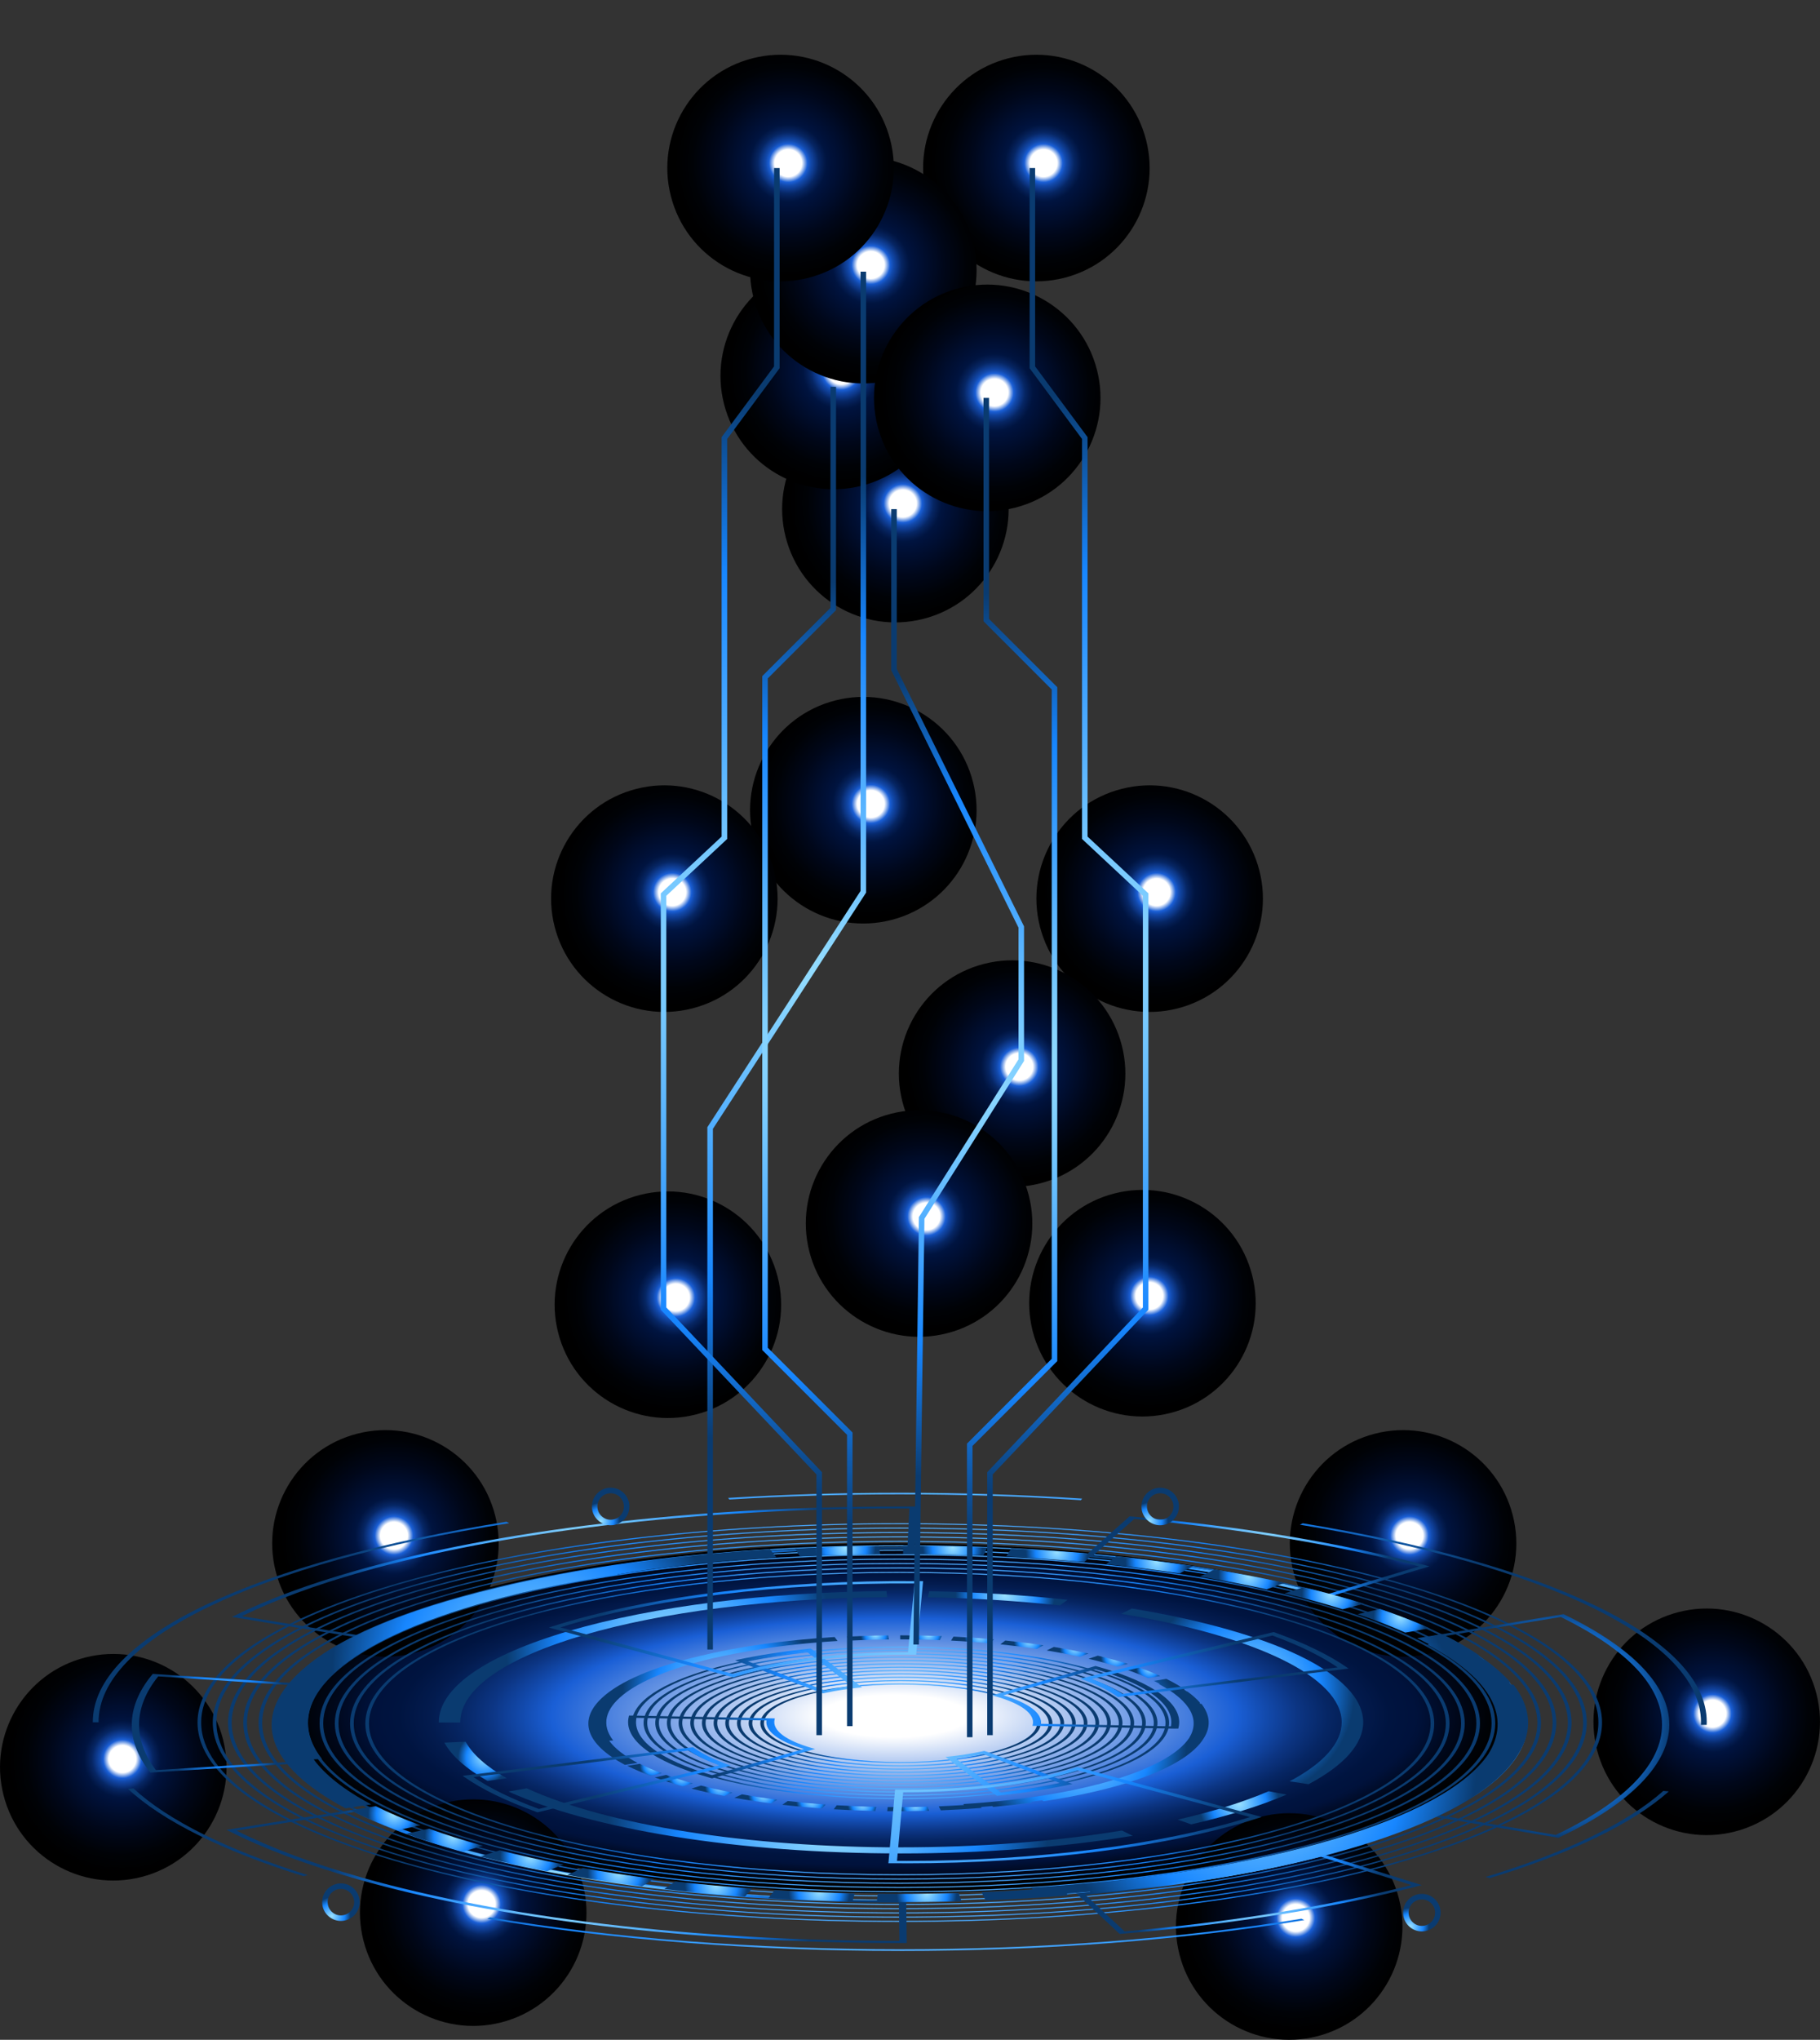 <svg width="665" height="745" viewBox="0 0 665 745" fill="none" xmlns="http://www.w3.org/2000/svg">
<rect x="0" y="0" width="665" height="745" fill="#333333" stroke="none"/>
<path style="mix-blend-mode:screen" d="M550.432 627.567C550.432 662.837 450.353 691.444 326.881 691.444C203.409 691.444 103.319 662.847 103.319 627.567C103.319 592.288 203.429 563.691 326.881 563.691C450.332 563.691 550.432 592.288 550.432 627.567Z" fill="url(#paint0_radial_11_1315)"/>
<path style="mix-blend-mode:screen" d="M81.476 635.198C87.141 657.336 73.784 679.881 51.645 685.535C29.505 691.199 6.959 677.843 1.304 655.706C-4.361 633.568 8.996 611.023 31.136 605.369C53.275 599.704 75.811 613.06 81.476 635.198Z" fill="url(#paint1_radial_11_1315)"/>
<path style="mix-blend-mode:screen" d="M212.997 688.296C218.661 710.433 205.305 732.979 183.165 738.633C161.026 744.297 138.48 730.941 132.815 708.803C127.15 686.666 140.507 664.121 162.646 658.466C184.785 652.802 207.322 666.158 212.987 688.296H212.997Z" fill="url(#paint2_radial_11_1315)"/>
<path style="mix-blend-mode:screen" d="M511.137 693.359C516.802 715.497 503.445 738.042 481.306 743.696C459.167 749.36 436.62 736.004 430.965 713.867C425.301 691.729 438.657 669.184 460.797 663.53C482.936 657.865 505.472 671.221 511.137 693.359Z" fill="url(#paint3_radial_11_1315)"/>
<path style="mix-blend-mode:screen" d="M663.696 618.602C669.36 640.74 656.003 663.285 633.864 668.939C611.725 674.604 589.178 661.248 583.524 639.11C577.859 616.972 591.216 594.427 613.355 588.773C635.494 583.109 658.031 596.465 663.696 618.602Z" fill="url(#paint4_radial_11_1315)"/>
<path style="mix-blend-mode:screen" d="M552.746 553.442C558.411 575.58 545.054 598.125 522.915 603.779C500.775 609.444 478.229 596.088 472.574 573.95C466.92 551.812 480.266 529.267 502.406 523.613C524.545 517.949 547.081 531.305 552.746 553.442Z" fill="url(#paint5_radial_11_1315)"/>
<path style="mix-blend-mode:screen" d="M180.914 553.442C186.579 575.58 173.222 598.125 151.083 603.779C128.943 609.444 106.397 596.088 100.742 573.95C95.088 551.812 108.434 529.267 130.574 523.613C152.713 517.949 175.249 531.305 180.914 553.442Z" fill="url(#paint6_radial_11_1315)"/>
<g style="mix-blend-mode:screen">
<path style="mix-blend-mode:screen" d="M328.766 712.532C275.583 712.532 223.45 708.467 178.02 700.786L179.1 700.276C224.204 707.907 275.96 711.941 328.766 711.941C380.39 711.941 431.138 708.08 475.528 700.765L476.588 701.285C431.882 708.651 380.757 712.542 328.776 712.542L328.766 712.532ZM544.33 685.942L542.781 685.535C572.256 676.58 594.711 665.71 607.752 654.096L609.759 654.279C596.637 665.975 574.008 676.926 544.33 685.953V685.942ZM110.89 685.229C81.578 676.111 59.398 665.088 46.744 653.342L48.761 653.169C61.313 664.824 83.34 675.775 112.438 684.822L110.879 685.229H110.89ZM623.585 630.002H621.476C621.496 629.615 621.506 629.238 621.506 628.851C621.506 599.256 565.348 571.678 474.958 556.865L476.007 556.346C520.072 563.569 557.035 573.96 582.893 586.399C609.535 599.215 623.615 613.896 623.615 628.851C623.615 629.238 623.615 629.615 623.585 630.002ZM33.917 629.034V628.851C33.917 613.692 48.354 598.838 75.669 585.91C102.199 573.349 140.008 562.927 185.03 555.786L186.059 556.305C93.519 570.996 36.026 598.798 36.026 628.851V629.034H33.917ZM394.939 547.911C373.37 546.494 351.109 545.781 328.766 545.781C307.778 545.781 286.831 546.413 266.505 547.666L266.057 547.085C286.525 545.822 307.625 545.19 328.766 545.19C351.262 545.19 373.686 545.914 395.408 547.34L394.929 547.921L394.939 547.911Z" fill="url(#paint7_radial_11_1315)"/>
<path d="M328.766 556.682C188.015 556.682 73.508 589.18 73.508 629.116C73.508 669.051 188.015 701.55 328.766 701.55C469.517 701.55 584.023 669.051 584.023 629.116C584.023 589.18 469.517 556.682 328.766 556.682ZM328.766 701.937C187.281 701.937 72.174 669.275 72.174 629.126C72.174 588.977 187.281 556.315 328.766 556.315C470.251 556.315 585.358 588.977 585.358 629.126C585.358 669.275 470.251 701.937 328.766 701.937Z" fill="url(#paint8_radial_11_1315)"/>
<path d="M328.766 558.291C191.092 558.291 79.082 590.077 79.082 629.146C79.082 668.216 191.092 700.001 328.766 700.001C466.441 700.001 578.451 668.216 578.451 629.146C578.451 590.077 466.441 558.291 328.766 558.291ZM328.766 700.378C190.358 700.378 77.747 668.42 77.747 629.146C77.747 589.873 190.358 557.915 328.766 557.915C467.174 557.915 579.785 589.873 579.785 629.146C579.785 668.42 467.184 700.378 328.766 700.378Z" fill="url(#paint9_radial_11_1315)"/>
<path d="M328.765 559.911C194.158 559.911 84.654 590.984 84.654 629.187C84.654 667.391 194.158 698.463 328.765 698.463C463.373 698.463 572.877 667.391 572.877 629.187C572.877 590.984 463.373 559.911 328.765 559.911ZM328.765 698.84C193.424 698.84 83.319 667.594 83.319 629.187C83.319 590.78 193.424 559.534 328.765 559.534C464.107 559.534 574.212 590.78 574.212 629.187C574.212 667.594 464.107 698.84 328.765 698.84Z" fill="url(#paint10_radial_11_1315)"/>
<path d="M328.766 561.521C197.235 561.521 90.227 591.89 90.227 629.207C90.227 666.525 197.235 696.904 328.766 696.904C460.297 696.904 567.304 666.535 567.304 629.207C567.304 591.88 460.297 561.521 328.766 561.521ZM328.766 697.281C196.501 697.281 88.893 666.749 88.893 629.207C88.893 591.666 196.501 561.134 328.766 561.134C461.03 561.134 568.639 591.666 568.639 629.207C568.639 666.749 461.03 697.281 328.766 697.281Z" fill="url(#paint11_radial_11_1315)"/>
<path d="M328.766 563.141C200.312 563.141 95.8 592.797 95.8 629.248C95.8 665.7 200.312 695.356 328.766 695.356C457.22 695.356 561.731 665.7 561.731 629.248C561.731 592.797 457.23 563.141 328.766 563.141ZM328.766 695.743C199.578 695.743 94.466 665.914 94.466 629.259C94.466 592.604 199.568 562.774 328.766 562.774C457.964 562.774 563.056 592.604 563.056 629.259C563.056 665.914 457.953 695.743 328.766 695.743Z" fill="url(#paint12_radial_11_1315)"/>
<path d="M328.766 564.761C203.378 564.761 101.373 593.704 101.373 629.289C101.373 664.874 203.378 693.817 328.766 693.817C454.153 693.817 556.158 664.874 556.158 629.289C556.158 593.704 454.153 564.761 328.766 564.761ZM328.766 694.194C202.645 694.194 100.049 665.078 100.049 629.289C100.049 593.5 202.655 564.384 328.766 564.384C454.876 564.384 557.483 593.5 557.483 629.289C557.483 665.078 454.876 694.194 328.766 694.194Z" fill="url(#paint13_radial_11_1315)"/>
<path d="M328.766 566.37C206.456 566.37 106.947 594.61 106.947 629.32C106.947 664.029 206.456 692.269 328.766 692.269C451.076 692.269 550.575 664.029 550.575 629.32C550.575 594.61 451.066 566.37 328.766 566.37ZM328.766 692.636C205.722 692.636 105.622 664.232 105.622 629.309C105.622 594.386 205.722 565.983 328.766 565.983C451.81 565.983 551.91 594.386 551.91 629.309C551.91 664.232 451.81 692.636 328.766 692.636Z" fill="url(#paint14_radial_11_1315)"/>
<path d="M328.766 567.99C209.533 567.99 112.53 595.517 112.53 629.35C112.53 663.183 209.533 690.71 328.766 690.71C448 690.71 545.003 663.183 545.003 629.35C545.003 595.517 448 567.99 328.766 567.99ZM328.766 691.097C208.799 691.097 111.195 663.397 111.195 629.35C111.195 595.303 208.799 567.613 328.766 567.613C448.733 567.613 546.337 595.313 546.337 629.35C546.337 663.387 448.733 691.097 328.766 691.097Z" fill="url(#paint15_radial_11_1315)"/>
<path d="M328.766 569.61C212.609 569.61 118.102 596.424 118.102 629.391C118.102 662.358 212.609 689.172 328.766 689.172C444.922 689.172 539.429 662.358 539.429 629.391C539.429 596.424 444.922 569.61 328.766 569.61ZM328.766 689.549C211.865 689.549 116.768 662.562 116.768 629.391C116.768 596.22 211.865 569.233 328.766 569.233C445.666 569.233 540.764 596.22 540.764 629.391C540.764 662.562 445.666 689.549 328.766 689.549Z" fill="url(#paint16_radial_11_1315)"/>
<path d="M328.766 571.22C215.676 571.22 123.675 597.331 123.675 629.422C123.675 661.513 215.676 687.623 328.766 687.623C441.856 687.623 533.856 661.513 533.856 629.422C533.856 597.331 441.856 571.22 328.766 571.22ZM328.766 688C214.942 688 122.341 661.727 122.341 629.422C122.341 597.117 214.942 570.843 328.766 570.843C442.589 570.843 535.191 597.117 535.191 629.422C535.191 661.727 442.589 688 328.766 688Z" fill="url(#paint17_radial_11_1315)"/>
<path d="M328.766 572.84C218.753 572.84 129.249 598.237 129.249 629.462C129.249 660.687 218.753 686.085 328.766 686.085C438.779 686.085 528.283 660.687 528.283 629.462C528.283 598.237 438.779 572.84 328.766 572.84ZM328.766 686.452C218.019 686.452 127.914 660.881 127.914 629.452C127.914 598.023 218.009 572.452 328.766 572.452C439.523 572.452 529.618 598.023 529.618 629.452C529.618 660.881 439.513 686.452 328.766 686.452Z" fill="url(#paint18_radial_11_1315)"/>
<path d="M328.766 574.459C221.83 574.459 134.822 599.154 134.822 629.493C134.822 659.832 221.83 684.526 328.766 684.526C435.703 684.526 522.711 659.832 522.711 629.493C522.711 599.154 435.713 574.459 328.766 574.459ZM328.766 684.913C221.086 684.913 133.487 660.056 133.487 629.503C133.487 598.95 221.086 574.093 328.766 574.093C436.446 574.093 524.045 598.95 524.045 629.503C524.045 660.056 436.446 684.913 328.766 684.913Z" fill="url(#paint19_radial_11_1315)"/>
<path d="M329.041 601.762C275.665 601.762 232.232 614.089 232.232 629.238C232.232 644.387 275.665 656.714 329.041 656.714C382.418 656.714 425.85 644.387 425.85 629.238C425.85 614.089 382.418 601.762 329.041 601.762ZM329.041 657.081C274.921 657.081 230.897 644.591 230.897 629.228C230.897 613.865 274.921 601.375 329.041 601.375C383.161 601.375 427.185 613.865 427.185 629.228C427.185 644.591 383.161 657.081 329.041 657.081Z" fill="url(#paint20_radial_11_1315)"/>
<path d="M329.041 602.985C278.008 602.985 236.491 614.761 236.491 629.248C236.491 643.735 278.008 655.512 329.041 655.512C380.075 655.512 421.582 643.735 421.582 629.248C421.582 614.761 380.064 602.985 329.041 602.985ZM329.041 655.889C277.275 655.889 235.156 643.939 235.156 629.248C235.156 614.558 277.275 602.608 329.041 602.608C380.808 602.608 422.916 614.558 422.916 629.248C422.916 643.939 380.808 655.889 329.041 655.889Z" fill="url(#paint21_radial_11_1315)"/>
<path d="M329.041 604.207C280.361 604.207 240.759 615.444 240.759 629.259C240.759 643.073 280.361 654.31 329.041 654.31C377.721 654.31 417.323 643.073 417.323 629.259C417.323 615.444 377.721 604.207 329.041 604.207ZM329.041 654.687C279.628 654.687 239.425 643.277 239.425 629.259C239.425 615.24 279.628 603.83 329.041 603.83C378.454 603.83 418.657 615.24 418.657 629.259C418.657 643.277 378.454 654.687 329.041 654.687Z" fill="url(#paint22_radial_11_1315)"/>
<path d="M329.041 605.43C282.715 605.43 245.018 616.127 245.018 629.269C245.018 642.411 282.715 653.108 329.041 653.108C375.367 653.108 413.054 642.411 413.054 629.269C413.054 616.127 375.367 605.43 329.041 605.43ZM329.041 653.495C281.981 653.495 243.684 642.635 243.684 629.279C243.684 615.923 281.971 605.063 329.041 605.063C376.111 605.063 414.388 615.933 414.388 629.279C414.388 642.625 376.101 653.495 329.041 653.495Z" fill="url(#paint23_radial_11_1315)"/>
<path d="M329.042 606.652C285.069 606.652 249.288 616.809 249.288 629.289C249.288 641.769 285.069 651.926 329.042 651.926C373.014 651.926 408.796 641.769 408.796 629.289C408.796 616.809 373.014 606.652 329.042 606.652ZM329.042 652.293C284.325 652.293 247.953 641.973 247.953 629.279C247.953 616.585 284.325 606.265 329.042 606.265C373.758 606.265 410.13 616.585 410.13 629.279C410.13 641.973 373.758 652.293 329.042 652.293Z" fill="url(#paint24_radial_11_1315)"/>
<path d="M329.041 607.875C287.411 607.875 253.546 617.482 253.546 629.299C253.546 641.117 287.411 650.724 329.041 650.724C370.67 650.724 404.526 641.117 404.526 629.299C404.526 617.482 370.66 607.875 329.041 607.875ZM329.041 651.101C286.678 651.101 252.211 641.321 252.211 629.299C252.211 617.278 286.678 607.498 329.041 607.498C371.404 607.498 405.861 617.278 405.861 629.299C405.861 641.321 371.394 651.101 329.041 651.101Z" fill="url(#paint25_radial_11_1315)"/>
<path d="M329.041 609.107C289.766 609.107 257.815 618.174 257.815 629.32C257.815 640.465 289.766 649.532 329.041 649.532C368.317 649.532 400.268 640.465 400.268 629.32C400.268 618.174 368.317 609.107 329.041 609.107ZM329.041 649.909C289.032 649.909 256.48 640.669 256.48 629.32C256.48 617.971 289.032 608.73 329.041 608.73C369.051 608.73 401.602 617.971 401.602 629.32C401.602 640.669 369.051 649.909 329.041 649.909Z" fill="url(#paint26_radial_11_1315)"/>
<path d="M329.041 610.33C292.119 610.33 262.074 618.857 262.074 629.33C262.074 639.803 292.119 648.33 329.041 648.33C365.964 648.33 395.999 639.803 395.999 629.33C395.999 618.857 365.964 610.33 329.041 610.33ZM329.041 648.717C291.385 648.717 260.749 640.027 260.749 629.34C260.749 618.653 291.385 609.963 329.041 609.963C366.697 609.963 397.333 618.653 397.333 629.34C397.333 640.027 366.697 648.717 329.041 648.717Z" fill="url(#paint27_radial_11_1315)"/>
<path d="M329.041 611.552C294.472 611.552 266.343 619.54 266.343 629.34C266.343 639.141 294.472 647.128 329.041 647.128C363.61 647.128 391.74 639.151 391.74 629.34C391.74 619.529 363.61 611.552 329.041 611.552ZM329.041 647.515C293.729 647.515 265.008 639.365 265.008 629.34C265.008 619.315 293.729 611.165 329.041 611.165C364.354 611.165 393.075 619.315 393.075 629.34C393.075 639.365 364.354 647.515 329.041 647.515Z" fill="url(#paint28_radial_11_1315)"/>
<path d="M329.041 612.775C296.815 612.775 270.601 620.212 270.601 629.36C270.601 638.509 296.815 645.946 329.041 645.946C361.266 645.946 387.471 638.509 387.471 629.36C387.471 620.212 361.256 612.775 329.041 612.775ZM329.041 646.312C296.082 646.312 269.276 638.702 269.276 629.35C269.276 619.998 296.092 612.388 329.041 612.388C361.99 612.388 388.805 619.998 388.805 629.35C388.805 638.702 361.99 646.312 329.041 646.312Z" fill="url(#paint29_radial_11_1315)"/>
<path d="M329.041 613.998C299.169 613.998 274.87 620.895 274.87 629.371C274.87 637.847 299.179 644.744 329.041 644.744C358.903 644.744 383.212 637.847 383.212 629.371C383.212 620.895 358.913 613.998 329.041 613.998ZM329.041 645.121C298.435 645.121 273.535 638.051 273.535 629.371C273.535 620.691 298.435 613.621 329.041 613.621C359.647 613.621 384.547 620.691 384.547 629.371C384.547 638.051 359.647 645.121 329.041 645.121Z" fill="url(#paint30_radial_11_1315)"/>
<path d="M329.042 615.22C301.523 615.22 279.129 621.577 279.129 629.381C279.129 637.184 301.523 643.542 329.042 643.542C356.56 643.542 378.944 637.184 378.944 629.381C378.944 621.577 356.56 615.22 329.042 615.22ZM329.042 643.918C300.789 643.918 277.805 637.398 277.805 629.381C277.805 621.363 300.789 614.843 329.042 614.843C357.294 614.843 380.279 621.363 380.279 629.381C380.279 637.398 357.294 643.918 329.042 643.918Z" fill="url(#paint31_radial_11_1315)"/>
<path style="mix-blend-mode:overlay" d="M329.041 709.639C291.141 709.639 254.351 707.53 219.691 703.373C186.232 699.359 156.197 693.614 130.411 686.289C112.051 681.083 96.341 675.184 83.707 668.776L82.78 668.297L130.451 660.728L131.389 661.207C141.567 666.372 154.241 671.13 169.045 675.327C211.784 687.45 268.605 694.133 329.041 694.133H331.11L331.303 709.639H329.041ZM86.397 668.593C98.847 674.879 114.293 680.645 132.295 685.759C157.837 693.002 187.587 698.697 220.73 702.681C254.932 706.786 291.223 708.875 328.624 708.885L328.451 694.897C267.514 694.857 210.256 688.102 167.15 675.867C152.346 671.67 139.662 666.922 129.422 661.767L86.397 668.593Z" fill="url(#paint32_radial_11_1315)"/>
<path style="mix-blend-mode:overlay" d="M409.131 706.348L393.217 691.515L395.061 691.352C426.808 688.612 456.639 683.783 481.325 677.405L482.741 677.039L519.521 688.5L518.095 688.866C487.469 696.782 450.424 702.762 410.975 706.175L409.141 706.328L409.131 706.348ZM396.548 692.025L410.914 705.411C449.477 702.049 485.706 696.191 515.751 688.469L482.568 678.129C457.882 684.465 428.173 689.264 396.548 692.035V692.025Z" fill="url(#paint33_radial_11_1315)"/>
<path style="mix-blend-mode:overlay" d="M569.373 671.221L522.466 663.265L523.454 662.796C544.299 652.894 555.323 641.525 555.323 629.921C555.323 618.317 544.829 607.498 524.982 597.779L524.025 597.31L571.288 589.537L572.246 590.006C596.912 602.088 609.942 615.882 609.942 629.921C609.942 643.959 596.249 658.446 570.341 670.753L569.373 671.221ZM526.123 663.01L568.435 670.182C593.855 658.039 607.283 644.122 607.283 629.921C607.283 615.719 594.507 602.486 570.32 590.566L527.672 597.575C547.519 607.365 558.003 618.541 558.003 629.911C558.003 641.28 546.989 653.016 526.134 663L526.123 663.01Z" fill="url(#paint34_radial_11_1315)"/>
<path style="mix-blend-mode:overlay" d="M54.905 647.382L54.498 646.853C50.28 641.321 48.15 635.626 48.15 629.921C48.15 623.829 50.585 617.757 55.384 611.879L55.822 611.349L109.036 614.843L108.608 615.373C104.736 620.11 102.78 625.01 102.78 629.921C102.78 634.526 104.502 639.11 107.905 643.572L108.312 644.102L54.926 647.382H54.905ZM57.809 612.256C53.163 618.012 50.809 623.961 50.809 629.921C50.809 635.504 52.878 641.076 56.943 646.486L105.123 643.532C101.792 639.09 100.1 634.516 100.1 629.931C100.1 625.031 102.026 620.151 105.837 615.424L57.809 612.266V612.256Z" fill="url(#paint35_radial_11_1315)"/>
<path style="mix-blend-mode:overlay" d="M132.03 598.309L84.746 590.556L85.694 590.087C97.981 584.056 113.029 578.494 130.41 573.563C156.197 566.248 186.232 560.502 219.69 556.478C254.34 552.322 291.12 550.213 329.041 550.213C330.386 550.213 331.72 550.213 333.065 550.213H334.991L334.217 565.718H332.301C331.221 565.718 330.131 565.708 329.051 565.708C268.604 565.708 211.784 572.391 169.044 584.515C155.025 588.498 142.891 592.97 132.998 597.83L132.04 598.298L132.03 598.309ZM88.383 590.271L131.062 597.269C141.006 592.42 153.15 587.958 167.159 583.975C210.398 571.699 267.891 564.944 329.051 564.944C329.897 564.944 330.742 564.944 331.588 564.944L332.281 550.957C293.596 550.834 256.032 552.923 220.729 557.161C187.587 561.144 157.837 566.829 132.295 574.082C115.25 578.922 100.477 584.362 88.373 590.26L88.383 590.271Z" fill="url(#paint36_radial_11_1315)"/>
<path style="mix-blend-mode:overlay" d="M484.953 583.384L483.557 583.007C459.166 576.538 429.559 571.597 397.955 568.734L396.121 568.571L412.738 553.809L414.562 553.972C453.838 557.528 490.607 563.66 520.867 571.688L522.273 572.065L484.963 583.384H484.953ZM399.463 568.082C430.945 570.965 460.44 575.886 484.82 582.314L518.482 572.096C488.794 564.262 452.85 558.271 414.45 554.757L399.453 568.082H399.463Z" fill="url(#paint37_radial_11_1315)"/>
<path style="mix-blend-mode:screen" d="M321.573 567.644L321.165 564.649C310.896 564.761 300.575 565.077 290.509 565.576L292.332 568.53C301.93 568.051 311.772 567.756 321.563 567.644H321.573Z" fill="url(#paint38_radial_11_1315)"/>
<path style="mix-blend-mode:screen" d="M513.459 596.281L522.384 594.682C516.913 592.226 510.79 589.853 504.188 587.622L496.108 589.547C502.405 591.676 508.253 593.938 513.469 596.281H513.459Z" fill="url(#paint39_radial_11_1315)"/>
<path style="mix-blend-mode:screen" d="M359.331 568.153L360.747 565.189C350.66 564.801 340.35 564.608 330.1 564.608H329.988V567.603H330.1C339.881 567.603 349.723 567.786 359.331 568.153Z" fill="url(#paint40_radial_11_1315)"/>
<path style="mix-blend-mode:screen" d="M469.293 578.106C461.183 576.324 452.574 574.683 443.7 573.227L438.412 575.824C446.868 577.21 455.08 578.779 462.823 580.48L469.293 578.117V578.106Z" fill="url(#paint41_radial_11_1315)"/>
<path style="mix-blend-mode:screen" d="M399.392 567.654C389.631 566.768 379.555 566.065 369.448 565.565L367.635 568.52C377.273 568.999 386.87 569.671 396.182 570.506L399.392 567.654Z" fill="url(#paint42_radial_11_1315)"/>
<path style="mix-blend-mode:screen" d="M490.577 587.754L498.391 585.737C491.494 583.587 484.016 581.54 476.16 579.675L469.375 581.968C476.874 583.75 483.995 585.696 490.577 587.754Z" fill="url(#paint43_radial_11_1315)"/>
<path style="mix-blend-mode:screen" d="M435.967 572.014C426.889 570.659 417.394 569.467 407.766 568.469L404.159 571.281C413.349 572.228 422.396 573.369 431.056 574.663L435.977 572.014H435.967Z" fill="url(#paint44_radial_11_1315)"/>
<path style="mix-blend-mode:screen" d="M553.03 615.332L552.98 615.261L552.154 615.312C551.93 615.037 551.696 614.751 551.461 614.476L551.9 614.446C549.414 611.624 546.225 608.822 542.424 606.123L542.129 606.153C541.467 605.674 540.774 605.195 540.071 604.717L540.55 604.656C536.668 601.966 532.094 599.327 526.948 596.811L517.82 598.309C519.328 599.042 520.754 599.796 522.16 600.55L521.498 600.652L521.722 600.774C545.471 613.478 552.063 627.486 543.81 640.648C527.896 664.172 464.229 683.956 376.783 689.406L377.323 690.109C371.129 690.517 364.883 690.853 358.658 691.097L360.136 694.082C370.263 693.675 380.42 693.074 390.334 692.279H390.435L389.773 691.607C392.606 691.393 395.397 691.159 398.189 690.914L398.922 691.556C408.754 690.659 418.433 689.559 427.694 688.296L426.828 687.786C429.579 687.42 432.289 687.043 434.979 686.645L436.242 687.318C490.291 679.168 529.934 665.526 547.855 648.921C550.82 646.17 553.122 643.389 554.793 640.597C560.03 632.335 559.541 623.778 553.051 615.332H553.03Z" fill="url(#paint45_radial_11_1315)"/>
<path style="mix-blend-mode:screen" d="M280.799 693.277C290.886 693.889 301.206 694.317 311.476 694.541L312.271 691.535C302.47 691.321 292.638 690.924 283.02 690.333L280.789 693.277H280.799Z" fill="url(#paint46_radial_11_1315)"/>
<path style="mix-blend-mode:screen" d="M242.736 689.946C252.293 691.046 262.196 691.974 272.17 692.697L274.799 689.783C265.283 689.09 255.849 688.204 246.73 687.155L242.736 689.946Z" fill="url(#paint47_radial_11_1315)"/>
<path style="mix-blend-mode:screen" d="M156.767 667.89L148.402 669.744C154.729 672.046 161.688 674.247 169.064 676.284L176.461 674.125C169.421 672.179 162.788 670.08 156.757 667.89H156.767Z" fill="url(#paint48_radial_11_1315)"/>
<path style="mix-blend-mode:screen" d="M320.737 691.668L320.36 694.673C330.651 694.775 341.073 694.673 351.333 694.388L350.263 691.393C340.482 691.668 330.559 691.77 320.737 691.668Z" fill="url(#paint49_radial_11_1315)"/>
<path style="mix-blend-mode:screen" d="M175.514 678.006C183.155 679.962 191.356 681.786 199.874 683.436L205.854 680.95C197.724 679.382 189.91 677.639 182.615 675.775L175.514 678.016V678.006Z" fill="url(#paint50_radial_11_1315)"/>
<path style="mix-blend-mode:screen" d="M207.281 684.801C216.013 686.35 225.202 687.756 234.586 688.958L238.957 686.217C230.001 685.066 221.249 683.732 212.915 682.254L207.281 684.801Z" fill="url(#paint51_radial_11_1315)"/>
<path style="mix-blend-mode:screen" d="M137.267 659.658L128.047 661.156C133.151 663.693 138.918 666.158 145.184 668.481L153.599 666.647C147.629 664.436 142.137 662.083 137.267 659.658Z" fill="url(#paint52_radial_11_1315)"/>
<path style="mix-blend-mode:screen" d="M135.514 658.955C125.632 653.678 118.734 648.167 114.629 642.584L117.614 642.39L117.512 642.258C99.723 619.091 130.543 596.067 190.501 581.774C201.29 579.278 213.058 577.047 225.783 575.121L225.508 574.979C243.327 572.208 262.817 570.089 283.662 568.805L281.401 565.871C243.826 568.204 209.695 573.064 181.362 579.991C147.516 587.999 122.545 598.624 109.361 610.86C91.481 627.455 97.431 645.049 126.111 660.382L126.223 660.443L135.627 659.027L135.514 658.966V658.955Z" fill="url(#paint53_radial_11_1315)"/>
<g style="mix-blend-mode:overlay">
<path style="mix-blend-mode:screen" d="M324.762 598.757L324.558 597.28C319.484 597.331 314.39 597.494 309.418 597.738L310.325 599.195C315.062 598.961 319.922 598.808 324.762 598.757Z" fill="url(#paint54_radial_11_1315)"/>
<path style="mix-blend-mode:screen" d="M419.513 612.897L423.914 612.103C421.215 610.89 418.189 609.719 414.928 608.618L410.935 609.566C414.042 610.615 416.925 611.736 419.513 612.887V612.897Z" fill="url(#paint55_radial_11_1315)"/>
<path style="mix-blend-mode:screen" d="M343.407 599.012L344.099 597.544C339.117 597.351 334.033 597.259 328.97 597.259H328.919V598.736H328.97C333.799 598.736 338.659 598.828 343.407 599.012Z" fill="url(#paint56_radial_11_1315)"/>
<path style="mix-blend-mode:screen" d="M397.7 603.922C393.696 603.036 389.437 602.231 385.056 601.508L382.448 602.791C386.625 603.474 390.68 604.248 394.501 605.094L397.7 603.922Z" fill="url(#paint57_radial_11_1315)"/>
<path style="mix-blend-mode:screen" d="M363.182 598.757C358.363 598.319 353.381 597.972 348.399 597.728L347.502 599.185C352.26 599.419 356.997 599.755 361.603 600.173L363.192 598.767L363.182 598.757Z" fill="url(#paint58_radial_11_1315)"/>
<path style="mix-blend-mode:screen" d="M408.214 608.69L412.076 607.691C408.673 606.632 404.974 605.623 401.103 604.696L397.751 605.827C401.449 606.703 404.974 607.671 408.225 608.68L408.214 608.69Z" fill="url(#paint59_radial_11_1315)"/>
<path style="mix-blend-mode:screen" d="M381.246 600.917C376.763 600.244 372.076 599.653 367.318 599.164L365.535 600.55C370.069 601.018 374.542 601.579 378.821 602.221L381.246 600.917Z" fill="url(#paint60_radial_11_1315)"/>
<path style="mix-blend-mode:screen" d="M439.054 622.311L439.023 622.28L438.616 622.3C438.504 622.158 438.392 622.025 438.269 621.883H438.483C437.251 620.477 435.682 619.091 433.807 617.757L433.654 617.777C433.328 617.543 432.992 617.298 432.635 617.064L432.87 617.033C430.954 615.709 428.692 614.405 426.156 613.162L421.642 613.906C422.386 614.273 423.089 614.639 423.782 615.016L423.456 615.067L423.568 615.128C435.294 621.404 438.545 628.321 434.469 634.821C426.604 646.435 395.173 656.205 351.985 658.894L352.25 659.241C349.193 659.444 346.106 659.607 343.029 659.73L343.753 661.197C348.755 660.993 353.768 660.698 358.668 660.31H358.719L358.393 659.974C359.789 659.872 361.175 659.75 362.55 659.628L362.907 659.944C367.766 659.495 372.545 658.955 377.119 658.334L376.691 658.079C378.046 657.896 379.391 657.713 380.716 657.519L381.337 657.855C408.031 653.831 427.602 647.097 436.456 638.896C437.923 637.541 439.064 636.166 439.879 634.79C442.467 630.715 442.223 626.487 439.023 622.311H439.054Z" fill="url(#paint61_radial_11_1315)"/>
<path style="mix-blend-mode:screen" d="M304.63 660.799C309.612 661.105 314.706 661.309 319.78 661.421L320.177 659.933C315.338 659.832 310.478 659.628 305.73 659.343L304.63 660.799Z" fill="url(#paint62_radial_11_1315)"/>
<path style="mix-blend-mode:screen" d="M285.832 659.149C290.549 659.699 295.44 660.147 300.361 660.514L301.665 659.078C296.968 658.742 292.312 658.304 287.809 657.784L285.832 659.159V659.149Z" fill="url(#paint63_radial_11_1315)"/>
<path style="mix-blend-mode:screen" d="M243.378 648.259L239.252 649.175C242.38 650.316 245.813 651.396 249.461 652.405L253.118 651.335C249.644 650.378 246.374 649.338 243.388 648.259H243.378Z" fill="url(#paint64_radial_11_1315)"/>
<path style="mix-blend-mode:screen" d="M324.354 659.995L324.171 661.482C329.245 661.533 334.4 661.482 339.464 661.339L338.934 659.862C334.105 660.005 329.204 660.046 324.354 659.995Z" fill="url(#paint65_radial_11_1315)"/>
<path style="mix-blend-mode:screen" d="M252.639 653.25C256.408 654.218 260.463 655.115 264.661 655.93L267.615 654.697C263.601 653.923 259.74 653.057 256.143 652.14L252.639 653.25Z" fill="url(#paint66_radial_11_1315)"/>
<path style="mix-blend-mode:screen" d="M268.329 656.612C272.639 657.376 277.173 658.069 281.808 658.66L283.968 657.305C279.546 656.735 275.216 656.083 271.111 655.349L268.329 656.612Z" fill="url(#paint67_radial_11_1315)"/>
<path style="mix-blend-mode:screen" d="M233.749 644.194L229.195 644.927C231.712 646.18 234.565 647.403 237.652 648.544L241.808 647.637C238.864 646.547 236.144 645.385 233.739 644.183L233.749 644.194Z" fill="url(#paint68_radial_11_1315)"/>
<path style="mix-blend-mode:screen" d="M232.884 643.847C228.004 641.239 224.601 638.519 222.573 635.758L224.051 635.667L224 635.605C215.217 624.165 230.428 612.795 260.046 605.735C265.374 604.503 271.182 603.402 277.468 602.445L277.335 602.373C286.138 600.998 295.766 599.959 306.046 599.327L304.935 597.881C286.382 599.032 269.531 601.436 255.532 604.849C238.824 608.802 226.486 614.048 219.975 620.09C211.142 628.291 214.086 636.97 228.248 644.54L228.309 644.57L232.955 643.868L232.904 643.837L232.884 643.847Z" fill="url(#paint69_radial_11_1315)"/>
</g>
<path style="mix-blend-mode:screen" d="M168.178 629.014C168.178 604.166 236.694 584.107 324.151 583.343L323.906 581.122C279.923 581.509 238.783 586.664 208.065 595.629C177.286 604.625 160.333 616.473 160.333 629.014V629.116H168.168V629.014H168.178Z" fill="url(#paint70_radial_11_1315)"/>
<path style="mix-blend-mode:screen" d="M162.371 636.461C165.051 641.341 170.369 646.048 178.163 650.459L185.172 649.46C177.735 645.253 172.682 640.76 170.114 636.115L162.371 636.461Z" fill="url(#paint71_radial_11_1315)"/>
<path style="mix-blend-mode:screen" d="M390.109 584.301C373.93 582.528 356.906 581.469 339.494 581.173L339.025 583.394C355.622 583.679 371.852 584.678 387.277 586.369L390.099 584.291L390.109 584.301Z" fill="url(#paint72_radial_11_1315)"/>
<path style="mix-blend-mode:screen" d="M474.754 604.696C459.95 597.575 438.789 591.625 413.563 587.489L409.641 589.415C459.349 597.565 490.24 612.734 490.24 629.014C490.24 636.543 483.659 644 471.198 650.591L478.116 651.641C491.178 644.734 498.085 636.909 498.085 629.014C498.085 620.446 490.016 612.041 474.764 604.706L474.754 604.696Z" fill="url(#paint73_radial_11_1315)"/>
<path style="mix-blend-mode:screen" d="M430.322 664.579L435.243 666.311C448.773 663.214 460.5 659.557 470.097 655.441L463.556 654.208C454.407 658.13 443.221 661.625 430.322 664.579Z" fill="url(#paint74_radial_11_1315)"/>
<path style="mix-blend-mode:screen" d="M329.214 674.705C273.229 674.705 222.105 666.647 192.457 653.148L185.804 654.32C200.699 661.105 221.514 666.769 245.996 670.712C271.243 674.777 300.014 676.926 329.224 676.926C358.994 676.926 388.265 674.695 413.869 670.478L409.926 668.552C385.515 672.576 357.619 674.695 329.224 674.695L329.214 674.705Z" fill="url(#paint75_radial_11_1315)"/>
<path style="mix-blend-mode:overlay" d="M364.293 655.869L363.682 655.492L345.465 641.688L346.698 641.555C351.018 641.097 354.971 640.475 358.567 639.711L359.627 639.487L360.523 639.772L391.863 651.58L390.772 651.804C382.999 653.464 374.532 654.779 365.536 655.736L364.283 655.869H364.293ZM349.174 642.156L365.872 654.819C373.666 653.953 381.032 652.812 387.797 651.407L359.138 640.608C356.03 641.229 352.689 641.749 349.174 642.156ZM260.158 649.512L258.987 649.175C238.345 643.318 227.688 635.218 229.746 626.946L229.838 626.569H231.173L283.113 627.608L283.031 627.985C282.053 631.907 287.045 635.707 296.724 638.458L297.835 638.774L260.148 649.512H260.158ZM232.538 627.415C231 635.188 241.015 642.778 260.158 648.35L293.77 638.774C284.427 635.983 279.486 632.223 280.056 628.372L232.538 627.415ZM429.192 631.357L377.263 630.328L377.334 629.951C378.302 626.039 373.289 622.229 363.61 619.489L362.53 619.183L400.288 608.466L401.368 608.771C421.989 614.619 432.646 622.718 430.619 630.97L430.527 631.347H429.192V631.357ZM380.309 629.574L427.837 630.512C429.335 622.759 419.351 615.19 400.298 609.637L366.606 619.193C375.918 621.985 380.859 625.724 380.309 629.574ZM300.779 618.47L299.893 618.185L268.605 606.367L269.674 606.143C277.458 604.482 285.935 603.168 294.941 602.211L296.174 602.078L296.755 602.414L314.971 616.259L313.729 616.392C309.409 616.85 305.456 617.461 301.859 618.226L300.789 618.45L300.779 618.47ZM272.659 606.54L301.278 617.349C304.386 616.728 307.728 616.208 311.253 615.801L294.595 603.138C286.801 604.004 279.425 605.145 272.659 606.551V606.54Z" fill="url(#paint76_radial_11_1315)"/>
<path style="mix-blend-mode:overlay" d="M331.343 680.533C329.601 680.533 327.869 680.533 326.127 680.512H324.589L324.65 680.064L327.034 653.638H328.542C329.408 653.648 330.243 653.658 331.068 653.658C354.369 653.658 376.753 650.765 392.504 645.732L393.645 645.365L460.969 663.611L459.92 663.958C426.971 674.502 380.105 680.543 331.343 680.543V680.533ZM327.747 679.647C328.949 679.647 330.151 679.657 331.354 679.657C378.8 679.657 424.424 673.829 456.741 663.642L393.838 646.598C377.568 651.631 354.766 654.514 331.058 654.514C330.712 654.514 330.365 654.514 330.019 654.514L327.747 679.647ZM196.44 661.93L195.472 661.564C184.846 657.753 176.145 653.515 169.625 648.982L169.044 648.585L170.409 648.411L253.199 638.142L253.8 638.55C256.898 640.709 261.044 642.727 266.118 644.54L267.045 644.866L265.904 645.141L196.44 661.9V661.93ZM173.017 649.053C179.161 653.22 187.189 657.132 196.899 660.677L262.807 644.774C258.293 643.104 254.524 641.27 251.569 639.314L173.007 649.053H173.017ZM408.52 619.835L407.939 619.417C404.832 617.258 400.695 615.24 395.652 613.427L394.735 613.091L465.36 596.078L466.338 596.424C476.965 600.244 485.655 604.482 492.166 609.016L492.726 609.403L491.381 609.576L408.53 619.815L408.52 619.835ZM398.953 613.223C403.466 614.894 407.226 616.738 410.16 618.684L488.753 608.975C482.619 604.798 474.611 600.886 464.912 597.341L398.943 613.223H398.953ZM268.003 612.632L200.546 594.427L201.799 594.03C235.95 583.099 285.058 577.006 335.755 577.465L337.273 577.485L337.242 577.913L334.757 604.35H333.238C332.352 604.34 331.496 604.33 330.63 604.33C307.35 604.33 284.977 607.213 269.236 612.235L268.003 612.622V612.632ZM204.805 594.386L267.83 611.39C284.345 606.265 307.584 603.372 331.771 603.464L334.135 578.331C285.201 578.015 237.978 583.903 204.805 594.376V594.386Z" fill="url(#paint77_radial_11_1315)"/>
</g>
<path style="mix-blend-mode:screen" d="M223.123 557.069C219.343 557.069 216.267 553.992 216.267 550.213C216.267 546.433 219.343 543.346 223.123 543.346C226.903 543.346 229.98 546.423 229.98 550.213C229.98 554.003 226.903 557.069 223.123 557.069ZM223.123 545.374C220.454 545.374 218.284 547.544 218.284 550.213C218.284 552.882 220.454 555.052 223.123 555.052C225.793 555.052 227.963 552.882 227.963 550.213C227.963 547.544 225.793 545.374 223.123 545.374Z" fill="url(#paint78_radial_11_1315)"/>
<path style="mix-blend-mode:screen" d="M124.562 701.58C120.782 701.58 117.705 698.504 117.705 694.724C117.705 690.944 120.782 687.868 124.562 687.868C128.342 687.868 131.419 690.944 131.419 694.724C131.419 698.504 128.342 701.58 124.562 701.58ZM124.562 689.885C121.892 689.885 119.722 692.055 119.722 694.724C119.722 697.393 121.892 699.563 124.562 699.563C127.231 699.563 129.401 697.393 129.401 694.724C129.401 692.055 127.231 689.885 124.562 689.885Z" fill="url(#paint79_radial_11_1315)"/>
<path style="mix-blend-mode:screen" d="M519.522 705.411C515.742 705.411 512.665 702.334 512.665 698.555C512.665 694.775 515.742 691.698 519.522 691.698C523.302 691.698 526.379 694.775 526.379 698.555C526.379 702.334 523.302 705.411 519.522 705.411ZM519.522 693.716C516.852 693.716 514.682 695.886 514.682 698.555C514.682 701.224 516.852 703.394 519.522 703.394C522.191 703.394 524.361 701.224 524.361 698.555C524.361 695.886 522.191 693.716 519.522 693.716Z" fill="url(#paint80_radial_11_1315)"/>
<path style="mix-blend-mode:screen" d="M423.914 557.069C420.134 557.069 417.058 553.992 417.058 550.213C417.058 546.433 420.134 543.356 423.914 543.356C427.694 543.356 430.771 546.433 430.771 550.213C430.771 553.992 427.694 557.069 423.914 557.069ZM423.914 545.374C421.245 545.374 419.075 547.544 419.075 550.213C419.075 552.882 421.245 555.052 423.914 555.052C426.584 555.052 428.754 552.882 428.754 550.213C428.754 547.544 426.584 545.374 423.914 545.374Z" fill="url(#paint81_radial_11_1315)"/>
<path style="mix-blend-mode:screen" d="M367.247 175.685C372.912 197.823 359.555 220.368 337.416 226.022C315.277 231.687 292.73 218.331 287.076 196.193C281.411 174.055 294.768 151.51 316.907 145.856C339.046 140.192 361.583 153.548 367.247 175.685Z" fill="url(#paint82_radial_11_1315)"/>
<path style="mix-blend-mode:screen" d="M418.76 51.121C424.425 73.259 411.068 95.804 388.929 101.458C366.79 107.123 344.243 93.767 338.588 71.629C332.924 49.491 346.281 26.946 368.42 21.292C390.559 15.628 413.095 28.984 418.76 51.121Z" fill="url(#paint83_radial_11_1315)"/>
<path style="mix-blend-mode:screen" d="M460.155 317.955C465.819 340.093 452.462 362.638 430.323 368.292C408.184 373.957 385.637 360.601 379.983 338.463C374.318 316.325 387.675 293.78 409.814 288.126C431.953 282.462 454.49 295.818 460.155 317.955Z" fill="url(#paint84_radial_11_1315)"/>
<path style="mix-blend-mode:screen" d="M457.516 465.717C463.181 487.854 449.824 510.4 427.685 516.054C405.545 521.718 382.999 508.362 377.344 486.224C371.68 464.087 385.036 441.541 407.176 435.887C429.315 430.223 451.851 443.579 457.516 465.717Z" fill="url(#paint85_radial_11_1315)"/>
<path style="mix-blend-mode:screen" d="M409.896 381.862C415.56 404 402.204 426.545 380.064 432.199C357.925 437.864 335.379 424.508 329.724 402.37C324.059 380.232 337.416 357.687 359.555 352.033C381.695 346.369 404.231 359.725 409.896 381.862Z" fill="url(#paint86_radial_11_1315)"/>
<path style="mix-blend-mode:screen" d="M355.532 285.661C361.196 307.798 347.839 330.344 325.7 335.998C303.561 341.662 281.014 328.306 275.36 306.168C269.695 284.031 283.052 261.486 305.191 255.831C327.33 250.167 349.867 263.523 355.532 285.661Z" fill="url(#paint87_radial_11_1315)"/>
<path style="mix-blend-mode:screen" d="M375.898 436.6C381.562 458.738 368.206 481.283 346.066 486.937C323.927 492.602 301.381 479.246 295.726 457.108C290.061 434.97 303.418 412.425 325.557 406.771C347.697 401.107 370.233 414.463 375.898 436.6Z" fill="url(#paint88_radial_11_1315)"/>
<path style="mix-blend-mode:screen" d="M284.121 466.267C289.786 488.404 276.429 510.95 254.29 516.604C232.151 522.268 209.604 508.912 203.95 486.774C198.285 464.637 211.642 442.092 233.781 436.437C255.92 430.773 278.457 444.129 284.121 466.267Z" fill="url(#paint89_radial_11_1315)"/>
<path style="mix-blend-mode:screen" d="M282.827 317.955C288.492 340.093 275.135 362.638 252.996 368.292C230.857 373.957 208.31 360.601 202.656 338.463C196.991 316.325 210.348 293.78 232.487 288.126C254.626 282.462 277.163 295.818 282.827 317.955Z" fill="url(#paint90_radial_11_1315)"/>
<path style="mix-blend-mode:screen" d="M344.721 127.06C350.386 149.198 337.029 171.743 314.89 177.397C292.75 183.061 270.204 169.705 264.549 147.568C258.885 125.43 272.241 102.885 294.381 97.231C316.52 91.566 339.056 104.922 344.721 127.06Z" fill="url(#paint91_radial_11_1315)"/>
<path style="mix-blend-mode:screen" d="M355.532 88.418C361.196 110.556 347.839 133.101 325.7 138.755C303.561 144.42 281.014 131.064 275.36 108.926C269.695 86.788 283.052 64.243 305.191 58.589C327.33 52.925 349.867 66.281 355.532 88.418Z" fill="url(#paint92_radial_11_1315)"/>
<path style="mix-blend-mode:screen" d="M400.808 135.067C406.473 157.205 393.116 179.75 370.977 185.404C348.837 191.069 326.291 177.713 320.636 155.575C314.972 133.437 328.328 110.892 350.468 105.238C372.607 99.574 395.143 112.93 400.808 135.067Z" fill="url(#paint93_radial_11_1315)"/>
<path style="mix-blend-mode:screen" d="M325.292 51.121C330.957 73.259 317.6 95.804 295.461 101.458C273.322 107.123 250.775 93.767 245.121 71.629C239.456 49.491 252.813 26.946 274.952 21.292C297.091 15.628 319.628 28.984 325.292 51.121Z" fill="url(#paint94_radial_11_1315)"/>
<path style="mix-blend-mode:screen" d="M260.485 602.434H258.457V411.692L314.432 325.403V99.217H316.459V326.004L260.485 412.293V602.434Z" fill="url(#paint95_radial_11_1315)"/>
<path style="mix-blend-mode:screen" d="M335.755 600.631H333.738C333.738 596.342 335.735 446.33 335.755 444.812V444.526L372.148 386.905V338.81L325.648 244.798V185.944H327.666V244.33L374.165 338.341V387.496L337.772 445.138C337.671 452.544 335.755 596.454 335.755 600.641V600.631Z" fill="url(#paint96_radial_11_1315)"/>
<path style="mix-blend-mode:screen" d="M355.338 634.485H353.32V527.25L384.283 496.28V251.817L359.362 226.888V145.326H361.379V226.053L386.31 250.982V497.115L355.338 528.085V634.485Z" fill="url(#paint97_radial_11_1315)"/>
<path style="mix-blend-mode:screen" d="M362.734 633.741H360.717V537.692L417.588 477.534V327.165L395.357 306.413V160.322L376.203 134.487V61.38H378.22V133.825L397.374 159.65V305.537L419.615 326.289V478.339L362.734 538.497V633.741Z" fill="url(#paint98_radial_11_1315)"/>
<path style="mix-blend-mode:screen" d="M300.341 633.741H298.313V538.497L241.442 478.339V326.289L263.673 305.537V159.65L282.827 133.825V61.38H284.855V134.487L265.701 160.322V306.413L243.46 327.165V477.534L300.341 537.692V633.741Z" fill="url(#paint99_radial_11_1315)"/>
<path style="mix-blend-mode:screen" d="M311.507 630.44H309.49V524.041L278.518 493.07V246.938L303.438 222.009V141.282H305.466V222.844L280.535 247.773V492.235L311.507 523.205V630.44Z" fill="url(#paint100_radial_11_1315)"/>
<defs>
<radialGradient id="paint0_radial_11_1315" cx="0" cy="0" r="1" gradientUnits="userSpaceOnUse" gradientTransform="translate(326.732 626.747) scale(223.57 63.813)">
<stop offset="0.12" stop-color="white"/>
<stop offset="0.56" stop-color="#1A5FD6"/>
<stop offset="0.61" stop-color="#1249AB"/>
<stop offset="0.66" stop-color="#0C3583"/>
<stop offset="0.71" stop-color="#062664"/>
<stop offset="0.76" stop-color="#031B4E"/>
<stop offset="0.81" stop-color="#001440"/>
<stop offset="0.85" stop-color="#00123C"/>
<stop offset="0.86" stop-color="#001139"/>
<stop offset="0.92" stop-color="#00071A"/>
<stop offset="0.97" stop-color="#000206"/>
<stop offset="1"/>
</radialGradient>
<radialGradient id="paint1_radial_11_1315" cx="0" cy="0" r="1" gradientUnits="userSpaceOnUse" gradientTransform="translate(44.728 642.435) rotate(-14.349) scale(41.294 41.291)">
<stop offset="0.12" stop-color="white"/>
<stop offset="0.17" stop-color="#1A5FD6"/>
<stop offset="0.2" stop-color="#1249AB"/>
<stop offset="0.24" stop-color="#0C3583"/>
<stop offset="0.27" stop-color="#062664"/>
<stop offset="0.31" stop-color="#031B4E"/>
<stop offset="0.34" stop-color="#001440"/>
<stop offset="0.37" stop-color="#00123C"/>
<stop offset="0.39" stop-color="#001139"/>
<stop offset="0.64" stop-color="#00071A"/>
<stop offset="0.85" stop-color="#000206"/>
<stop offset="1"/>
</radialGradient>
<radialGradient id="paint2_radial_11_1315" cx="0" cy="0" r="1" gradientUnits="userSpaceOnUse" gradientTransform="translate(175.971 695.415) rotate(-14.349) scale(41.294 41.291)">
<stop offset="0.12" stop-color="white"/>
<stop offset="0.17" stop-color="#1A5FD6"/>
<stop offset="0.2" stop-color="#1249AB"/>
<stop offset="0.24" stop-color="#0C3583"/>
<stop offset="0.27" stop-color="#062664"/>
<stop offset="0.31" stop-color="#031B4E"/>
<stop offset="0.34" stop-color="#001440"/>
<stop offset="0.37" stop-color="#00123C"/>
<stop offset="0.39" stop-color="#001139"/>
<stop offset="0.64" stop-color="#00071A"/>
<stop offset="0.85" stop-color="#000206"/>
<stop offset="1"/>
</radialGradient>
<radialGradient id="paint3_radial_11_1315" cx="0" cy="0" r="1" gradientUnits="userSpaceOnUse" gradientTransform="translate(473.48 700.449) rotate(-14.349) scale(41.294 41.291)">
<stop offset="0.12" stop-color="white"/>
<stop offset="0.17" stop-color="#1A5FD6"/>
<stop offset="0.2" stop-color="#1249AB"/>
<stop offset="0.24" stop-color="#0C3583"/>
<stop offset="0.27" stop-color="#062664"/>
<stop offset="0.31" stop-color="#031B4E"/>
<stop offset="0.34" stop-color="#001440"/>
<stop offset="0.37" stop-color="#00123C"/>
<stop offset="0.39" stop-color="#001139"/>
<stop offset="0.64" stop-color="#00071A"/>
<stop offset="0.85" stop-color="#000206"/>
<stop offset="1"/>
</radialGradient>
<radialGradient id="paint4_radial_11_1315" cx="0" cy="0" r="1" gradientUnits="userSpaceOnUse" gradientTransform="translate(625.718 625.838) rotate(-14.349) scale(41.294 41.291)">
<stop offset="0.12" stop-color="white"/>
<stop offset="0.17" stop-color="#1A5FD6"/>
<stop offset="0.2" stop-color="#1249AB"/>
<stop offset="0.24" stop-color="#0C3583"/>
<stop offset="0.27" stop-color="#062664"/>
<stop offset="0.31" stop-color="#031B4E"/>
<stop offset="0.34" stop-color="#001440"/>
<stop offset="0.37" stop-color="#00123C"/>
<stop offset="0.39" stop-color="#001139"/>
<stop offset="0.64" stop-color="#00071A"/>
<stop offset="0.85" stop-color="#000206"/>
<stop offset="1"/>
</radialGradient>
<radialGradient id="paint5_radial_11_1315" cx="0" cy="0" r="1" gradientUnits="userSpaceOnUse" gradientTransform="translate(515.013 560.838) rotate(-14.349) scale(41.294 41.291)">
<stop offset="0.12" stop-color="white"/>
<stop offset="0.17" stop-color="#1A5FD6"/>
<stop offset="0.2" stop-color="#1249AB"/>
<stop offset="0.24" stop-color="#0C3583"/>
<stop offset="0.27" stop-color="#062664"/>
<stop offset="0.31" stop-color="#031B4E"/>
<stop offset="0.34" stop-color="#001440"/>
<stop offset="0.37" stop-color="#00123C"/>
<stop offset="0.39" stop-color="#001139"/>
<stop offset="0.64" stop-color="#00071A"/>
<stop offset="0.85" stop-color="#000206"/>
<stop offset="1"/>
</radialGradient>
<radialGradient id="paint6_radial_11_1315" cx="0" cy="0" r="1" gradientUnits="userSpaceOnUse" gradientTransform="translate(143.96 560.854) rotate(-14.349) scale(41.294 41.291)">
<stop offset="0.12" stop-color="white"/>
<stop offset="0.17" stop-color="#1A5FD6"/>
<stop offset="0.2" stop-color="#1249AB"/>
<stop offset="0.24" stop-color="#0C3583"/>
<stop offset="0.27" stop-color="#062664"/>
<stop offset="0.31" stop-color="#031B4E"/>
<stop offset="0.34" stop-color="#001440"/>
<stop offset="0.37" stop-color="#00123C"/>
<stop offset="0.39" stop-color="#001139"/>
<stop offset="0.64" stop-color="#00071A"/>
<stop offset="0.85" stop-color="#000206"/>
<stop offset="1"/>
</radialGradient>
<radialGradient id="paint7_radial_11_1315" cx="0" cy="0" r="1" gradientUnits="userSpaceOnUse" gradientTransform="translate(331.535 627.423) scale(216.253 216.238)">
<stop stop-color="#9AE1FF"/>
<stop offset="0.68" stop-color="#1786FF"/>
<stop offset="1" stop-color="#0A3B70"/>
</radialGradient>
<radialGradient id="paint8_radial_11_1315" cx="0" cy="0" r="1" gradientUnits="userSpaceOnUse" gradientTransform="translate(331.534 627.685) scale(188.192 188.18)">
<stop stop-color="#9AE1FF"/>
<stop offset="0.68" stop-color="#1786FF"/>
<stop offset="1" stop-color="#0A3B70"/>
</radialGradient>
<radialGradient id="paint9_radial_11_1315" cx="0" cy="0" r="1" gradientUnits="userSpaceOnUse" gradientTransform="translate(328.766 629.146) scale(184.51 184.498)">
<stop stop-color="#9AE1FF"/>
<stop offset="0.68" stop-color="#1786FF"/>
<stop offset="1" stop-color="#0A3B70"/>
</radialGradient>
<radialGradient id="paint10_radial_11_1315" cx="0" cy="0" r="1" gradientUnits="userSpaceOnUse" gradientTransform="translate(328.765 629.187) scale(180.404 180.392)">
<stop stop-color="#9AE1FF"/>
<stop offset="0.68" stop-color="#1786FF"/>
<stop offset="1" stop-color="#0A3B70"/>
</radialGradient>
<radialGradient id="paint11_radial_11_1315" cx="0" cy="0" r="1" gradientUnits="userSpaceOnUse" gradientTransform="translate(328.766 629.218) scale(176.308 176.297)">
<stop stop-color="#9AE1FF"/>
<stop offset="0.68" stop-color="#1786FF"/>
<stop offset="1" stop-color="#0A3B70"/>
</radialGradient>
<radialGradient id="paint12_radial_11_1315" cx="0" cy="0" r="1" gradientUnits="userSpaceOnUse" gradientTransform="translate(328.766 629.248) scale(172.213 172.201)">
<stop stop-color="#9AE1FF"/>
<stop offset="0.68" stop-color="#1786FF"/>
<stop offset="1" stop-color="#0A3B70"/>
</radialGradient>
<radialGradient id="paint13_radial_11_1315" cx="0" cy="0" r="1" gradientUnits="userSpaceOnUse" gradientTransform="translate(328.766 629.289) scale(168.117 168.106)">
<stop stop-color="#9AE1FF"/>
<stop offset="0.68" stop-color="#1786FF"/>
<stop offset="1" stop-color="#0A3B70"/>
</radialGradient>
<radialGradient id="paint14_radial_11_1315" cx="0" cy="0" r="1" gradientUnits="userSpaceOnUse" gradientTransform="translate(328.766 629.32) scale(164.021 164.01)">
<stop stop-color="#9AE1FF"/>
<stop offset="0.68" stop-color="#1786FF"/>
<stop offset="1" stop-color="#0A3B70"/>
</radialGradient>
<radialGradient id="paint15_radial_11_1315" cx="0" cy="0" r="1" gradientUnits="userSpaceOnUse" gradientTransform="translate(328.766 629.36) scale(159.926 159.915)">
<stop stop-color="#9AE1FF"/>
<stop offset="0.68" stop-color="#1786FF"/>
<stop offset="1" stop-color="#0A3B70"/>
</radialGradient>
<radialGradient id="paint16_radial_11_1315" cx="0" cy="0" r="1" gradientUnits="userSpaceOnUse" gradientTransform="translate(328.766 629.391) scale(155.83 155.82)">
<stop stop-color="#9AE1FF"/>
<stop offset="0.68" stop-color="#1786FF"/>
<stop offset="1" stop-color="#0A3B70"/>
</radialGradient>
<radialGradient id="paint17_radial_11_1315" cx="0" cy="0" r="1" gradientUnits="userSpaceOnUse" gradientTransform="translate(328.766 629.422) scale(151.724 151.714)">
<stop stop-color="#9AE1FF"/>
<stop offset="0.68" stop-color="#1786FF"/>
<stop offset="1" stop-color="#0A3B70"/>
</radialGradient>
<radialGradient id="paint18_radial_11_1315" cx="0" cy="0" r="1" gradientUnits="userSpaceOnUse" gradientTransform="translate(328.766 629.462) scale(147.628 147.619)">
<stop stop-color="#9AE1FF"/>
<stop offset="0.68" stop-color="#1786FF"/>
<stop offset="1" stop-color="#0A3B70"/>
</radialGradient>
<radialGradient id="paint19_radial_11_1315" cx="0" cy="0" r="1" gradientUnits="userSpaceOnUse" gradientTransform="translate(331.535 628.069) scale(143.227 143.217)">
<stop stop-color="#9AE1FF"/>
<stop offset="0.68" stop-color="#1786FF"/>
<stop offset="1" stop-color="#0A3B70"/>
</radialGradient>
<radialGradient id="paint20_radial_11_1315" cx="0" cy="0" r="1" gradientUnits="userSpaceOnUse" gradientTransform="translate(331.797 627.806) scale(71.977 71.972)">
<stop stop-color="#9AE1FF"/>
<stop offset="0.68" stop-color="#1786FF"/>
<stop offset="1" stop-color="#0A3B70"/>
</radialGradient>
<radialGradient id="paint21_radial_11_1315" cx="0" cy="0" r="1" gradientUnits="userSpaceOnUse" gradientTransform="translate(329.041 629.248) scale(69.005 69.001)">
<stop stop-color="#9AE1FF"/>
<stop offset="0.68" stop-color="#1786FF"/>
<stop offset="1" stop-color="#0A3B70"/>
</radialGradient>
<radialGradient id="paint22_radial_11_1315" cx="0" cy="0" r="1" gradientUnits="userSpaceOnUse" gradientTransform="translate(329.041 629.259) scale(65.867 65.863)">
<stop stop-color="#9AE1FF"/>
<stop offset="0.68" stop-color="#1786FF"/>
<stop offset="1" stop-color="#0A3B70"/>
</radialGradient>
<radialGradient id="paint23_radial_11_1315" cx="0" cy="0" r="1" gradientUnits="userSpaceOnUse" gradientTransform="translate(329.041 629.279) scale(62.739 62.735)">
<stop stop-color="#9AE1FF"/>
<stop offset="0.68" stop-color="#1786FF"/>
<stop offset="1" stop-color="#0A3B70"/>
</radialGradient>
<radialGradient id="paint24_radial_11_1315" cx="0" cy="0" r="1" gradientUnits="userSpaceOnUse" gradientTransform="translate(329.042 629.289) scale(59.602 59.598)">
<stop stop-color="#9AE1FF"/>
<stop offset="0.68" stop-color="#1786FF"/>
<stop offset="1" stop-color="#0A3B70"/>
</radialGradient>
<radialGradient id="paint25_radial_11_1315" cx="0" cy="0" r="1" gradientUnits="userSpaceOnUse" gradientTransform="translate(329.041 629.299) scale(56.464 56.46)">
<stop stop-color="#9AE1FF"/>
<stop offset="0.68" stop-color="#1786FF"/>
<stop offset="1" stop-color="#0A3B70"/>
</radialGradient>
<radialGradient id="paint26_radial_11_1315" cx="0" cy="0" r="1" gradientUnits="userSpaceOnUse" gradientTransform="translate(329.041 629.32) scale(53.336 53.332)">
<stop stop-color="#9AE1FF"/>
<stop offset="0.68" stop-color="#1786FF"/>
<stop offset="1" stop-color="#0A3B70"/>
</radialGradient>
<radialGradient id="paint27_radial_11_1315" cx="0" cy="0" r="1" gradientUnits="userSpaceOnUse" gradientTransform="translate(329.041 629.33) scale(50.198 50.194)">
<stop stop-color="#9AE1FF"/>
<stop offset="0.68" stop-color="#1786FF"/>
<stop offset="1" stop-color="#0A3B70"/>
</radialGradient>
<radialGradient id="paint28_radial_11_1315" cx="0" cy="0" r="1" gradientUnits="userSpaceOnUse" gradientTransform="translate(329.041 629.34) scale(47.07 47.067)">
<stop stop-color="#9AE1FF"/>
<stop offset="0.68" stop-color="#1786FF"/>
<stop offset="1" stop-color="#0A3B70"/>
</radialGradient>
<radialGradient id="paint29_radial_11_1315" cx="0" cy="0" r="1" gradientUnits="userSpaceOnUse" gradientTransform="translate(329.041 629.35) scale(43.932 43.929)">
<stop stop-color="#9AE1FF"/>
<stop offset="0.68" stop-color="#1786FF"/>
<stop offset="1" stop-color="#0A3B70"/>
</radialGradient>
<radialGradient id="paint30_radial_11_1315" cx="0" cy="0" r="1" gradientUnits="userSpaceOnUse" gradientTransform="translate(329.041 629.371) scale(40.794 40.791)">
<stop stop-color="#9AE1FF"/>
<stop offset="0.68" stop-color="#1786FF"/>
<stop offset="1" stop-color="#0A3B70"/>
</radialGradient>
<radialGradient id="paint31_radial_11_1315" cx="0" cy="0" r="1" gradientUnits="userSpaceOnUse" gradientTransform="translate(331.797 627.948) scale(37.582 37.579)">
<stop stop-color="#9AE1FF"/>
<stop offset="0.68" stop-color="#1786FF"/>
<stop offset="1" stop-color="#0A3B70"/>
</radialGradient>
<radialGradient id="paint32_radial_11_1315" cx="0" cy="0" r="1" gradientUnits="userSpaceOnUse" gradientTransform="translate(210.074 683.621) scale(89.366 89.36)">
<stop stop-color="#9AE1FF"/>
<stop offset="0.68" stop-color="#1786FF"/>
<stop offset="1" stop-color="#0A3B70"/>
</radialGradient>
<radialGradient id="paint33_radial_11_1315" cx="0" cy="0" r="1" gradientUnits="userSpaceOnUse" gradientTransform="translate(458.845 690.136) scale(45.732 45.729)">
<stop stop-color="#9AE1FF"/>
<stop offset="0.68" stop-color="#1786FF"/>
<stop offset="1" stop-color="#0A3B70"/>
</radialGradient>
<radialGradient id="paint34_radial_11_1315" cx="0" cy="0" r="1" gradientUnits="userSpaceOnUse" gradientTransform="translate(568.444 628.936) scale(42.222 42.219)">
<stop stop-color="#9AE1FF"/>
<stop offset="0.68" stop-color="#1786FF"/>
<stop offset="1" stop-color="#0A3B70"/>
</radialGradient>
<radialGradient id="paint35_radial_11_1315" cx="0" cy="0" r="1" gradientUnits="userSpaceOnUse" gradientTransform="translate(81.876 627.928) scale(24.954 24.952)">
<stop stop-color="#9AE1FF"/>
<stop offset="0.68" stop-color="#1786FF"/>
<stop offset="1" stop-color="#0A3B70"/>
</radialGradient>
<radialGradient id="paint36_radial_11_1315" cx="0" cy="0" r="1" gradientUnits="userSpaceOnUse" gradientTransform="translate(212.878 572.94) scale(89.89 89.884)">
<stop stop-color="#9AE1FF"/>
<stop offset="0.68" stop-color="#1786FF"/>
<stop offset="1" stop-color="#0A3B70"/>
</radialGradient>
<radialGradient id="paint37_radial_11_1315" cx="0" cy="0" r="1" gradientUnits="userSpaceOnUse" gradientTransform="translate(461.67 567.292) scale(45.712 45.709)">
<stop stop-color="#9AE1FF"/>
<stop offset="0.68" stop-color="#1786FF"/>
<stop offset="1" stop-color="#0A3B70"/>
</radialGradient>
<radialGradient id="paint38_radial_11_1315" cx="0" cy="0" r="1" gradientUnits="userSpaceOnUse" gradientTransform="translate(308.86 565.295) scale(11.034 11.034)">
<stop stop-color="#9AE1FF"/>
<stop offset="0.68" stop-color="#1786FF"/>
<stop offset="1" stop-color="#0A3B70"/>
</radialGradient>
<radialGradient id="paint39_radial_11_1315" cx="0" cy="0" r="1" gradientUnits="userSpaceOnUse" gradientTransform="translate(511.617 590.59) scale(9.764 9.763)">
<stop stop-color="#9AE1FF"/>
<stop offset="0.68" stop-color="#1786FF"/>
<stop offset="1" stop-color="#0A3B70"/>
</radialGradient>
<radialGradient id="paint40_radial_11_1315" cx="0" cy="0" r="1" gradientUnits="userSpaceOnUse" gradientTransform="translate(348.096 565.073) scale(10.914 10.913)">
<stop stop-color="#9AE1FF"/>
<stop offset="0.68" stop-color="#1786FF"/>
<stop offset="1" stop-color="#0A3B70"/>
</radialGradient>
<radialGradient id="paint41_radial_11_1315" cx="0" cy="0" r="1" gradientUnits="userSpaceOnUse" gradientTransform="translate(456.343 575.522) scale(11.196 11.195)">
<stop stop-color="#9AE1FF"/>
<stop offset="0.68" stop-color="#1786FF"/>
<stop offset="1" stop-color="#0A3B70"/>
</radialGradient>
<radialGradient id="paint42_radial_11_1315" cx="0" cy="0" r="1" gradientUnits="userSpaceOnUse" gradientTransform="translate(386.163 566.727) scale(11.337 11.336)">
<stop stop-color="#9AE1FF"/>
<stop offset="0.68" stop-color="#1786FF"/>
<stop offset="1" stop-color="#0A3B70"/>
</radialGradient>
<radialGradient id="paint43_radial_11_1315" cx="0" cy="0" r="1" gradientUnits="userSpaceOnUse" gradientTransform="translate(486.301 582.38) scale(10.631 10.63)">
<stop stop-color="#9AE1FF"/>
<stop offset="0.68" stop-color="#1786FF"/>
<stop offset="1" stop-color="#0A3B70"/>
</radialGradient>
<radialGradient id="paint44_radial_11_1315" cx="0" cy="0" r="1" gradientUnits="userSpaceOnUse" gradientTransform="translate(422.635 570.257) scale(11.438 11.437)">
<stop stop-color="#9AE1FF"/>
<stop offset="0.68" stop-color="#1786FF"/>
<stop offset="1" stop-color="#0A3B70"/>
</radialGradient>
<radialGradient id="paint45_radial_11_1315" cx="0" cy="0" r="1" gradientUnits="userSpaceOnUse" gradientTransform="translate(460.963 643.984) scale(78.371 78.366)">
<stop stop-color="#9AE1FF"/>
<stop offset="0.68" stop-color="#1786FF"/>
<stop offset="1" stop-color="#0A3B70"/>
</radialGradient>
<radialGradient id="paint46_radial_11_1315" cx="0" cy="0" r="1" gradientUnits="userSpaceOnUse" gradientTransform="translate(299.379 690.862) scale(11.196 11.195)">
<stop stop-color="#9AE1FF"/>
<stop offset="0.68" stop-color="#1786FF"/>
<stop offset="1" stop-color="#0A3B70"/>
</radialGradient>
<radialGradient id="paint47_radial_11_1315" cx="0" cy="0" r="1" gradientUnits="userSpaceOnUse" gradientTransform="translate(261.676 688.361) scale(11.478 11.478)">
<stop stop-color="#9AE1FF"/>
<stop offset="0.68" stop-color="#1786FF"/>
<stop offset="1" stop-color="#0A3B70"/>
</radialGradient>
<radialGradient id="paint48_radial_11_1315" cx="0" cy="0" r="1" gradientUnits="userSpaceOnUse" gradientTransform="translate(165.552 670.57) scale(10.329 10.328)">
<stop stop-color="#9AE1FF"/>
<stop offset="0.68" stop-color="#1786FF"/>
<stop offset="1" stop-color="#0A3B70"/>
</radialGradient>
<radialGradient id="paint49_radial_11_1315" cx="0" cy="0" r="1" gradientUnits="userSpaceOnUse" gradientTransform="translate(338.595 691.488) scale(10.994 10.993)">
<stop stop-color="#9AE1FF"/>
<stop offset="0.68" stop-color="#1786FF"/>
<stop offset="1" stop-color="#0A3B70"/>
</radialGradient>
<radialGradient id="paint50_radial_11_1315" cx="0" cy="0" r="1" gradientUnits="userSpaceOnUse" gradientTransform="translate(193.754 678.053) scale(11.034 11.034)">
<stop stop-color="#9AE1FF"/>
<stop offset="0.68" stop-color="#1786FF"/>
<stop offset="1" stop-color="#0A3B70"/>
</radialGradient>
<radialGradient id="paint51_radial_11_1315" cx="0" cy="0" r="1" gradientUnits="userSpaceOnUse" gradientTransform="translate(226.112 684.044) scale(11.418 11.417)">
<stop stop-color="#9AE1FF"/>
<stop offset="0.68" stop-color="#1786FF"/>
<stop offset="1" stop-color="#0A3B70"/>
</radialGradient>
<radialGradient id="paint52_radial_11_1315" cx="0" cy="0" r="1" gradientUnits="userSpaceOnUse" gradientTransform="translate(144.008 662.562) scale(9.542 9.541)">
<stop stop-color="#9AE1FF"/>
<stop offset="0.68" stop-color="#1786FF"/>
<stop offset="1" stop-color="#0A3B70"/>
</radialGradient>
<radialGradient id="paint53_radial_11_1315" cx="0" cy="0" r="1" gradientUnits="userSpaceOnUse" gradientTransform="translate(194.5 611.75) scale(73.126 73.122)">
<stop stop-color="#9AE1FF"/>
<stop offset="0.68" stop-color="#1786FF"/>
<stop offset="1" stop-color="#0A3B70"/>
</radialGradient>
<radialGradient id="paint54_radial_11_1315" cx="0" cy="0" r="1" gradientUnits="userSpaceOnUse" gradientTransform="translate(319.874 596.864) scale(5.447 5.446)">
<stop stop-color="#9AE1FF"/>
<stop offset="0.68" stop-color="#1786FF"/>
<stop offset="1" stop-color="#0A3B70"/>
</radialGradient>
<radialGradient id="paint55_radial_11_1315" cx="0" cy="0" r="1" gradientUnits="userSpaceOnUse" gradientTransform="translate(419.992 609.37) scale(4.821 4.821)">
<stop stop-color="#9AE1FF"/>
<stop offset="0.68" stop-color="#1786FF"/>
<stop offset="1" stop-color="#0A3B70"/>
</radialGradient>
<radialGradient id="paint56_radial_11_1315" cx="0" cy="0" r="1" gradientUnits="userSpaceOnUse" gradientTransform="translate(339.261 596.763) scale(5.386 5.386)">
<stop stop-color="#9AE1FF"/>
<stop offset="0.68" stop-color="#1786FF"/>
<stop offset="1" stop-color="#0A3B70"/>
</radialGradient>
<radialGradient id="paint57_radial_11_1315" cx="0" cy="0" r="1" gradientUnits="userSpaceOnUse" gradientTransform="translate(392.719 601.926) scale(5.527 5.527)">
<stop stop-color="#9AE1FF"/>
<stop offset="0.68" stop-color="#1786FF"/>
<stop offset="1" stop-color="#0A3B70"/>
</radialGradient>
<radialGradient id="paint58_radial_11_1315" cx="0" cy="0" r="1" gradientUnits="userSpaceOnUse" gradientTransform="translate(358.041 597.589) scale(5.608 5.608)">
<stop stop-color="#9AE1FF"/>
<stop offset="0.68" stop-color="#1786FF"/>
<stop offset="1" stop-color="#0A3B70"/>
</radialGradient>
<radialGradient id="paint59_radial_11_1315" cx="0" cy="0" r="1" gradientUnits="userSpaceOnUse" gradientTransform="translate(407.505 605.315) scale(5.245 5.245)">
<stop stop-color="#9AE1FF"/>
<stop offset="0.68" stop-color="#1786FF"/>
<stop offset="1" stop-color="#0A3B70"/>
</radialGradient>
<radialGradient id="paint60_radial_11_1315" cx="0" cy="0" r="1" gradientUnits="userSpaceOnUse" gradientTransform="translate(376.055 599.324) scale(5.648 5.648)">
<stop stop-color="#9AE1FF"/>
<stop offset="0.68" stop-color="#1786FF"/>
<stop offset="1" stop-color="#0A3B70"/>
</radialGradient>
<radialGradient id="paint61_radial_11_1315" cx="0" cy="0" r="1" gradientUnits="userSpaceOnUse" gradientTransform="translate(394.998 635.734) scale(38.691 38.689)">
<stop stop-color="#9AE1FF"/>
<stop offset="0.68" stop-color="#1786FF"/>
<stop offset="1" stop-color="#0A3B70"/>
</radialGradient>
<radialGradient id="paint62_radial_11_1315" cx="0" cy="0" r="1" gradientUnits="userSpaceOnUse" gradientTransform="translate(315.194 658.87) scale(5.527 5.527)">
<stop stop-color="#9AE1FF"/>
<stop offset="0.68" stop-color="#1786FF"/>
<stop offset="1" stop-color="#0A3B70"/>
</radialGradient>
<radialGradient id="paint63_radial_11_1315" cx="0" cy="0" r="1" gradientUnits="userSpaceOnUse" gradientTransform="translate(296.574 657.64) scale(5.669 5.668)">
<stop stop-color="#9AE1FF"/>
<stop offset="0.68" stop-color="#1786FF"/>
<stop offset="1" stop-color="#0A3B70"/>
</radialGradient>
<radialGradient id="paint64_radial_11_1315" cx="0" cy="0" r="1" gradientUnits="userSpaceOnUse" gradientTransform="translate(249.109 648.845) scale(5.104 5.103)">
<stop stop-color="#9AE1FF"/>
<stop offset="0.68" stop-color="#1786FF"/>
<stop offset="1" stop-color="#0A3B70"/>
</radialGradient>
<radialGradient id="paint65_radial_11_1315" cx="0" cy="0" r="1" gradientUnits="userSpaceOnUse" gradientTransform="translate(334.56 659.193) scale(5.426 5.426)">
<stop stop-color="#9AE1FF"/>
<stop offset="0.68" stop-color="#1786FF"/>
<stop offset="1" stop-color="#0A3B70"/>
</radialGradient>
<radialGradient id="paint66_radial_11_1315" cx="0" cy="0" r="1" gradientUnits="userSpaceOnUse" gradientTransform="translate(263.047 652.557) scale(5.447 5.446)">
<stop stop-color="#9AE1FF"/>
<stop offset="0.68" stop-color="#1786FF"/>
<stop offset="1" stop-color="#0A3B70"/>
</radialGradient>
<radialGradient id="paint67_radial_11_1315" cx="0" cy="0" r="1" gradientUnits="userSpaceOnUse" gradientTransform="translate(279.025 655.502) scale(5.648 5.648)">
<stop stop-color="#9AE1FF"/>
<stop offset="0.68" stop-color="#1786FF"/>
<stop offset="1" stop-color="#0A3B70"/>
</radialGradient>
<radialGradient id="paint68_radial_11_1315" cx="0" cy="0" r="1" gradientUnits="userSpaceOnUse" gradientTransform="translate(238.477 644.892) scale(4.7 4.7)">
<stop stop-color="#9AE1FF"/>
<stop offset="0.68" stop-color="#1786FF"/>
<stop offset="1" stop-color="#0A3B70"/>
</radialGradient>
<radialGradient id="paint69_radial_11_1315" cx="0" cy="0" r="1" gradientUnits="userSpaceOnUse" gradientTransform="translate(263.411 619.818) scale(36.109 36.107)">
<stop stop-color="#9AE1FF"/>
<stop offset="0.68" stop-color="#1786FF"/>
<stop offset="1" stop-color="#0A3B70"/>
</radialGradient>
<radialGradient id="paint70_radial_11_1315" cx="0" cy="0" r="1" gradientUnits="userSpaceOnUse" gradientTransform="translate(245.195 603.742) scale(60.216 60.212)">
<stop stop-color="#9AE1FF"/>
<stop offset="0.68" stop-color="#1786FF"/>
<stop offset="1" stop-color="#0A3B70"/>
</radialGradient>
<radialGradient id="paint71_radial_11_1315" cx="0" cy="0" r="1" gradientUnits="userSpaceOnUse" gradientTransform="translate(176.87 641.825) scale(9.501 9.501)">
<stop stop-color="#9AE1FF"/>
<stop offset="0.68" stop-color="#1786FF"/>
<stop offset="1" stop-color="#0A3B70"/>
</radialGradient>
<radialGradient id="paint72_radial_11_1315" cx="0" cy="0" r="1" gradientUnits="userSpaceOnUse" gradientTransform="translate(367.26 582.441) scale(18.115 18.114)">
<stop stop-color="#9AE1FF"/>
<stop offset="0.68" stop-color="#1786FF"/>
<stop offset="1" stop-color="#0A3B70"/>
</radialGradient>
<radialGradient id="paint73_radial_11_1315" cx="0" cy="0" r="1" gradientUnits="userSpaceOnUse" gradientTransform="translate(456.344 618.144) scale(38.55 38.548)">
<stop stop-color="#9AE1FF"/>
<stop offset="0.68" stop-color="#1786FF"/>
<stop offset="1" stop-color="#0A3B70"/>
</radialGradient>
<radialGradient id="paint74_radial_11_1315" cx="0" cy="0" r="1" gradientUnits="userSpaceOnUse" gradientTransform="translate(452.712 658.749) scale(14.666 14.665)">
<stop stop-color="#9AE1FF"/>
<stop offset="0.68" stop-color="#1786FF"/>
<stop offset="1" stop-color="#0A3B70"/>
</radialGradient>
<radialGradient id="paint75_radial_11_1315" cx="0" cy="0" r="1" gradientUnits="userSpaceOnUse" gradientTransform="translate(302.647 663.53) scale(80.893 80.888)">
<stop stop-color="#9AE1FF"/>
<stop offset="0.68" stop-color="#1786FF"/>
<stop offset="1" stop-color="#0A3B70"/>
</radialGradient>
<radialGradient id="paint76_radial_11_1315" cx="0" cy="0" r="1" gradientUnits="userSpaceOnUse" gradientTransform="translate(332.947 627.524) scale(73.53 73.525)">
<stop stop-color="#9AE1FF"/>
<stop offset="0.68" stop-color="#1786FF"/>
<stop offset="1" stop-color="#0A3B70"/>
</radialGradient>
<radialGradient id="paint77_radial_11_1315" cx="0" cy="0" r="1" gradientUnits="userSpaceOnUse" gradientTransform="translate(333.632 627.564) scale(119.847 119.839)">
<stop stop-color="#9AE1FF"/>
<stop offset="0.68" stop-color="#1786FF"/>
<stop offset="1" stop-color="#0A3B70"/>
</radialGradient>
<radialGradient id="paint78_radial_11_1315" cx="0" cy="0" r="1" gradientUnits="userSpaceOnUse" gradientTransform="translate(219.538 555.602) rotate(90) scale(6.838 6.839)">
<stop stop-color="#9AE1FF"/>
<stop offset="0.68" stop-color="#1786FF"/>
<stop offset="1" stop-color="#0A3B70"/>
</radialGradient>
<radialGradient id="paint79_radial_11_1315" cx="0" cy="0" r="1" gradientUnits="userSpaceOnUse" gradientTransform="translate(121.195 699.807) rotate(90) scale(6.838 6.839)">
<stop stop-color="#9AE1FF"/>
<stop offset="0.68" stop-color="#1786FF"/>
<stop offset="1" stop-color="#0A3B70"/>
</radialGradient>
<radialGradient id="paint80_radial_11_1315" cx="0" cy="0" r="1" gradientUnits="userSpaceOnUse" gradientTransform="translate(515.292 703.62) rotate(90) scale(6.838 6.839)">
<stop stop-color="#9AE1FF"/>
<stop offset="0.68" stop-color="#1786FF"/>
<stop offset="1" stop-color="#0A3B70"/>
</radialGradient>
<radialGradient id="paint81_radial_11_1315" cx="0" cy="0" r="1" gradientUnits="userSpaceOnUse" gradientTransform="translate(419.915 555.601) rotate(90) scale(6.838 6.839)">
<stop stop-color="#9AE1FF"/>
<stop offset="0.68" stop-color="#1786FF"/>
<stop offset="1" stop-color="#0A3B70"/>
</radialGradient>
<radialGradient id="paint82_radial_11_1315" cx="0" cy="0" r="1" gradientUnits="userSpaceOnUse" gradientTransform="translate(329.888 183.881) rotate(-14.349) scale(41.294 41.291)">
<stop offset="0.12" stop-color="white"/>
<stop offset="0.17" stop-color="#1A5FD6"/>
<stop offset="0.2" stop-color="#1249AB"/>
<stop offset="0.24" stop-color="#0C3583"/>
<stop offset="0.27" stop-color="#062664"/>
<stop offset="0.31" stop-color="#031B4E"/>
<stop offset="0.34" stop-color="#001440"/>
<stop offset="0.37" stop-color="#00123C"/>
<stop offset="0.39" stop-color="#001139"/>
<stop offset="0.64" stop-color="#00071A"/>
<stop offset="0.85" stop-color="#000206"/>
<stop offset="1"/>
</radialGradient>
<radialGradient id="paint83_radial_11_1315" cx="0" cy="0" r="1" gradientUnits="userSpaceOnUse" gradientTransform="translate(381.29 59.568) rotate(-14.349) scale(41.294 41.291)">
<stop offset="0.12" stop-color="white"/>
<stop offset="0.17" stop-color="#1A5FD6"/>
<stop offset="0.2" stop-color="#1249AB"/>
<stop offset="0.24" stop-color="#0C3583"/>
<stop offset="0.27" stop-color="#062664"/>
<stop offset="0.31" stop-color="#031B4E"/>
<stop offset="0.34" stop-color="#001440"/>
<stop offset="0.37" stop-color="#00123C"/>
<stop offset="0.39" stop-color="#001139"/>
<stop offset="0.64" stop-color="#00071A"/>
<stop offset="0.85" stop-color="#000206"/>
<stop offset="1"/>
</radialGradient>
<radialGradient id="paint84_radial_11_1315" cx="0" cy="0" r="1" gradientUnits="userSpaceOnUse" gradientTransform="translate(422.594 325.84) rotate(-14.349) scale(41.294 41.291)">
<stop offset="0.12" stop-color="white"/>
<stop offset="0.17" stop-color="#1A5FD6"/>
<stop offset="0.2" stop-color="#1249AB"/>
<stop offset="0.24" stop-color="#0C3583"/>
<stop offset="0.27" stop-color="#062664"/>
<stop offset="0.31" stop-color="#031B4E"/>
<stop offset="0.34" stop-color="#001440"/>
<stop offset="0.37" stop-color="#00123C"/>
<stop offset="0.39" stop-color="#001139"/>
<stop offset="0.64" stop-color="#00071A"/>
<stop offset="0.85" stop-color="#000206"/>
<stop offset="1"/>
</radialGradient>
<radialGradient id="paint85_radial_11_1315" cx="0" cy="0" r="1" gradientUnits="userSpaceOnUse" gradientTransform="translate(419.967 473.301) rotate(-14.349) scale(41.294 41.291)">
<stop offset="0.12" stop-color="white"/>
<stop offset="0.17" stop-color="#1A5FD6"/>
<stop offset="0.2" stop-color="#1249AB"/>
<stop offset="0.24" stop-color="#0C3583"/>
<stop offset="0.27" stop-color="#062664"/>
<stop offset="0.31" stop-color="#031B4E"/>
<stop offset="0.34" stop-color="#001440"/>
<stop offset="0.37" stop-color="#00123C"/>
<stop offset="0.39" stop-color="#001139"/>
<stop offset="0.64" stop-color="#00071A"/>
<stop offset="0.85" stop-color="#000206"/>
<stop offset="1"/>
</radialGradient>
<radialGradient id="paint86_radial_11_1315" cx="0" cy="0" r="1" gradientUnits="userSpaceOnUse" gradientTransform="translate(372.446 389.617) rotate(-14.349) scale(41.294 41.291)">
<stop offset="0.12" stop-color="white"/>
<stop offset="0.17" stop-color="#1A5FD6"/>
<stop offset="0.2" stop-color="#1249AB"/>
<stop offset="0.24" stop-color="#0C3583"/>
<stop offset="0.27" stop-color="#062664"/>
<stop offset="0.31" stop-color="#031B4E"/>
<stop offset="0.34" stop-color="#001440"/>
<stop offset="0.37" stop-color="#00123C"/>
<stop offset="0.39" stop-color="#001139"/>
<stop offset="0.64" stop-color="#00071A"/>
<stop offset="0.85" stop-color="#000206"/>
<stop offset="1"/>
</radialGradient>
<radialGradient id="paint87_radial_11_1315" cx="0" cy="0" r="1" gradientUnits="userSpaceOnUse" gradientTransform="translate(318.194 293.623) rotate(-14.349) scale(41.294 41.291)">
<stop offset="0.12" stop-color="white"/>
<stop offset="0.17" stop-color="#1A5FD6"/>
<stop offset="0.2" stop-color="#1249AB"/>
<stop offset="0.24" stop-color="#0C3583"/>
<stop offset="0.27" stop-color="#062664"/>
<stop offset="0.31" stop-color="#031B4E"/>
<stop offset="0.34" stop-color="#001440"/>
<stop offset="0.37" stop-color="#00123C"/>
<stop offset="0.39" stop-color="#001139"/>
<stop offset="0.64" stop-color="#00071A"/>
<stop offset="0.85" stop-color="#000206"/>
<stop offset="1"/>
</radialGradient>
<radialGradient id="paint88_radial_11_1315" cx="0" cy="0" r="1" gradientUnits="userSpaceOnUse" gradientTransform="translate(338.531 444.245) rotate(-14.349) scale(41.294 41.291)">
<stop offset="0.12" stop-color="white"/>
<stop offset="0.17" stop-color="#1A5FD6"/>
<stop offset="0.2" stop-color="#1249AB"/>
<stop offset="0.24" stop-color="#0C3583"/>
<stop offset="0.27" stop-color="#062664"/>
<stop offset="0.31" stop-color="#031B4E"/>
<stop offset="0.34" stop-color="#001440"/>
<stop offset="0.37" stop-color="#00123C"/>
<stop offset="0.39" stop-color="#001139"/>
<stop offset="0.64" stop-color="#00071A"/>
<stop offset="0.85" stop-color="#000206"/>
<stop offset="1"/>
</radialGradient>
<radialGradient id="paint89_radial_11_1315" cx="0" cy="0" r="1" gradientUnits="userSpaceOnUse" gradientTransform="translate(246.95 473.856) rotate(-14.349) scale(41.294 41.291)">
<stop offset="0.12" stop-color="white"/>
<stop offset="0.17" stop-color="#1A5FD6"/>
<stop offset="0.2" stop-color="#1249AB"/>
<stop offset="0.24" stop-color="#0C3583"/>
<stop offset="0.27" stop-color="#062664"/>
<stop offset="0.31" stop-color="#031B4E"/>
<stop offset="0.34" stop-color="#001440"/>
<stop offset="0.37" stop-color="#00123C"/>
<stop offset="0.39" stop-color="#001139"/>
<stop offset="0.64" stop-color="#00071A"/>
<stop offset="0.85" stop-color="#000206"/>
<stop offset="1"/>
</radialGradient>
<radialGradient id="paint90_radial_11_1315" cx="0" cy="0" r="1" gradientUnits="userSpaceOnUse" gradientTransform="translate(245.645 325.84) rotate(-14.349) scale(41.294 41.291)">
<stop offset="0.12" stop-color="white"/>
<stop offset="0.17" stop-color="#1A5FD6"/>
<stop offset="0.2" stop-color="#1249AB"/>
<stop offset="0.24" stop-color="#0C3583"/>
<stop offset="0.27" stop-color="#062664"/>
<stop offset="0.31" stop-color="#031B4E"/>
<stop offset="0.34" stop-color="#001440"/>
<stop offset="0.37" stop-color="#00123C"/>
<stop offset="0.39" stop-color="#001139"/>
<stop offset="0.64" stop-color="#00071A"/>
<stop offset="0.85" stop-color="#000206"/>
<stop offset="1"/>
</radialGradient>
<radialGradient id="paint91_radial_11_1315" cx="0" cy="0" r="1" gradientUnits="userSpaceOnUse" gradientTransform="translate(307.394 135.355) rotate(-14.349) scale(41.294 41.291)">
<stop offset="0.12" stop-color="white"/>
<stop offset="0.17" stop-color="#1A5FD6"/>
<stop offset="0.2" stop-color="#1249AB"/>
<stop offset="0.24" stop-color="#0C3583"/>
<stop offset="0.27" stop-color="#062664"/>
<stop offset="0.31" stop-color="#031B4E"/>
<stop offset="0.34" stop-color="#001440"/>
<stop offset="0.37" stop-color="#00123C"/>
<stop offset="0.39" stop-color="#001139"/>
<stop offset="0.64" stop-color="#00071A"/>
<stop offset="0.85" stop-color="#000206"/>
<stop offset="1"/>
</radialGradient>
<radialGradient id="paint92_radial_11_1315" cx="0" cy="0" r="1" gradientUnits="userSpaceOnUse" gradientTransform="translate(318.183 96.783) rotate(-14.349) scale(41.294 41.291)">
<stop offset="0.12" stop-color="white"/>
<stop offset="0.17" stop-color="#1A5FD6"/>
<stop offset="0.2" stop-color="#1249AB"/>
<stop offset="0.24" stop-color="#0C3583"/>
<stop offset="0.27" stop-color="#062664"/>
<stop offset="0.31" stop-color="#031B4E"/>
<stop offset="0.34" stop-color="#001440"/>
<stop offset="0.37" stop-color="#00123C"/>
<stop offset="0.39" stop-color="#001139"/>
<stop offset="0.64" stop-color="#00071A"/>
<stop offset="0.85" stop-color="#000206"/>
<stop offset="1"/>
</radialGradient>
<radialGradient id="paint93_radial_11_1315" cx="0" cy="0" r="1" gradientUnits="userSpaceOnUse" gradientTransform="translate(363.367 143.336) rotate(-14.349) scale(41.294 41.291)">
<stop offset="0.12" stop-color="white"/>
<stop offset="0.17" stop-color="#1A5FD6"/>
<stop offset="0.2" stop-color="#1249AB"/>
<stop offset="0.24" stop-color="#0C3583"/>
<stop offset="0.27" stop-color="#062664"/>
<stop offset="0.31" stop-color="#031B4E"/>
<stop offset="0.34" stop-color="#001440"/>
<stop offset="0.37" stop-color="#00123C"/>
<stop offset="0.39" stop-color="#001139"/>
<stop offset="0.64" stop-color="#00071A"/>
<stop offset="0.85" stop-color="#000206"/>
<stop offset="1"/>
</radialGradient>
<radialGradient id="paint94_radial_11_1315" cx="0" cy="0" r="1" gradientUnits="userSpaceOnUse" gradientTransform="translate(288.006 59.57) rotate(-14.349) scale(41.294 41.291)">
<stop offset="0.12" stop-color="white"/>
<stop offset="0.17" stop-color="#1A5FD6"/>
<stop offset="0.2" stop-color="#1249AB"/>
<stop offset="0.24" stop-color="#0C3583"/>
<stop offset="0.27" stop-color="#062664"/>
<stop offset="0.31" stop-color="#031B4E"/>
<stop offset="0.34" stop-color="#001440"/>
<stop offset="0.37" stop-color="#00123C"/>
<stop offset="0.39" stop-color="#001139"/>
<stop offset="0.64" stop-color="#00071A"/>
<stop offset="0.85" stop-color="#000206"/>
<stop offset="1"/>
</radialGradient>
<radialGradient id="paint95_radial_11_1315" cx="0" cy="0" r="1" gradientUnits="userSpaceOnUse" gradientTransform="translate(290.302 349.985) scale(178.711 178.699)">
<stop stop-color="#9AE1FF"/>
<stop offset="0.68" stop-color="#1786FF"/>
<stop offset="1" stop-color="#0A3B70"/>
</radialGradient>
<radialGradient id="paint96_radial_11_1315" cx="0" cy="0" r="1" gradientUnits="userSpaceOnUse" gradientTransform="translate(352.635 392.365) scale(147.302 147.292)">
<stop stop-color="#9AE1FF"/>
<stop offset="0.68" stop-color="#1786FF"/>
<stop offset="1" stop-color="#0A3B70"/>
</radialGradient>
<radialGradient id="paint97_radial_11_1315" cx="0" cy="0" r="1" gradientUnits="userSpaceOnUse" gradientTransform="translate(372.486 388.996) scale(172.982 172.97)">
<stop stop-color="#9AE1FF"/>
<stop offset="0.68" stop-color="#1786FF"/>
<stop offset="1" stop-color="#0A3B70"/>
</radialGradient>
<radialGradient id="paint98_radial_11_1315" cx="0" cy="0" r="1" gradientUnits="userSpaceOnUse" gradientTransform="translate(392.8 346.737) scale(202.999 202.986)">
<stop stop-color="#9AE1FF"/>
<stop offset="0.68" stop-color="#1786FF"/>
<stop offset="1" stop-color="#0A3B70"/>
</radialGradient>
<radialGradient id="paint99_radial_11_1315" cx="0" cy="0" r="1" gradientUnits="userSpaceOnUse" gradientTransform="translate(273.78 346.737) scale(202.999 202.986)">
<stop stop-color="#9AE1FF"/>
<stop offset="0.68" stop-color="#1786FF"/>
<stop offset="1" stop-color="#0A3B70"/>
</radialGradient>
<radialGradient id="paint100_radial_11_1315" cx="0" cy="0" r="1" gradientUnits="userSpaceOnUse" gradientTransform="translate(297.846 384.962) scale(172.982 172.97)">
<stop stop-color="#9AE1FF"/>
<stop offset="0.68" stop-color="#1786FF"/>
<stop offset="1" stop-color="#0A3B70"/>
</radialGradient>
</defs>
</svg>
